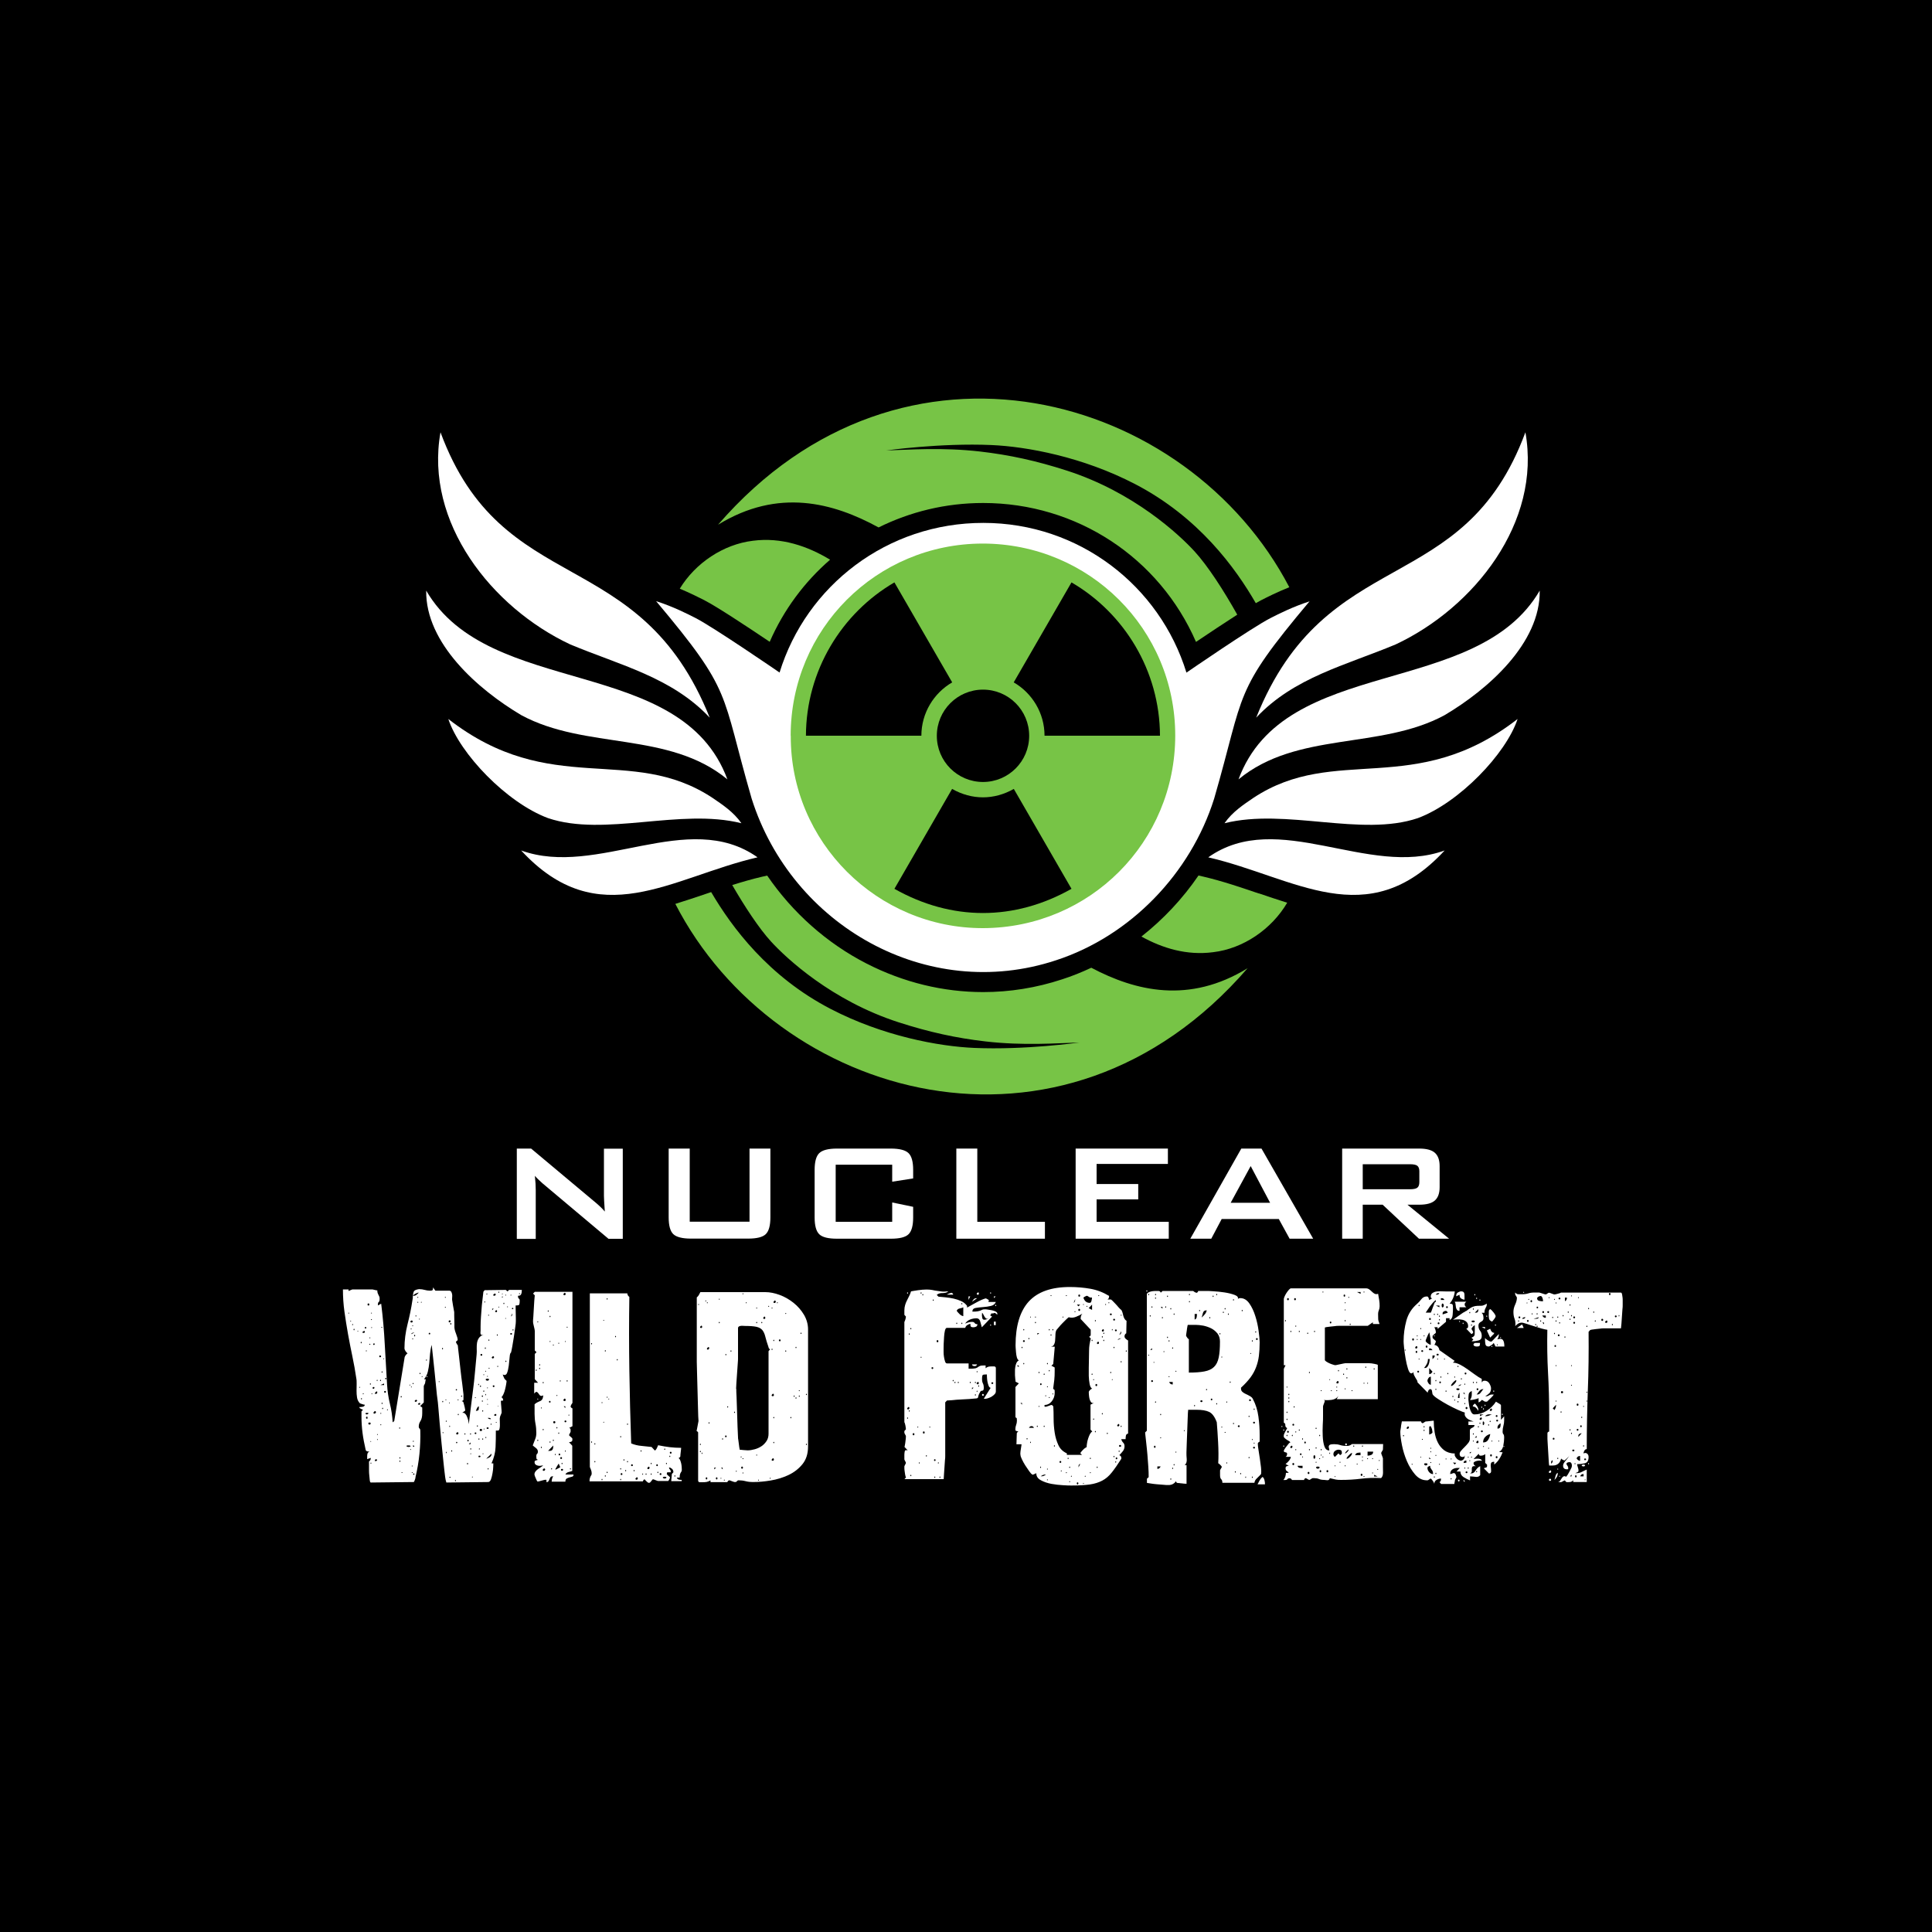 <svg xmlns="http://www.w3.org/2000/svg" xmlns:xlink="http://www.w3.org/1999/xlink" id="a" data-name="Layer 1" viewBox="0 0 200 200"><defs><style>      .e, .f {        fill: #fff;      }      .f, .g, .h {        fill-rule: evenodd;      }      .i {        fill: none;      }      .g, .j {        fill: #77c446;      }      .k {        clip-path: url(#d);      }      .l {        clip-path: url(#c);      }    </style><clipPath id="c"><rect class="i" x="27.72" y="32.37" width="144.56" height="130.57"></rect></clipPath><clipPath id="d"><rect class="i" x="27.72" y="32.37" width="144.56" height="130.57"></rect></clipPath></defs><rect y="0" width="200" height="200"></rect><g id="b" data-name="Nuclear Wild Forest_Logo_Dark BG_RGB"><g class="l"><g class="k"><path class="e" d="M53.5,128.23v-9.33h1.48l6.57,5.5c.22.18.42.36.59.52s.33.33.47.5c-.04-.52-.06-.89-.07-1.11-.01-.22-.02-.39-.02-.5v-4.9h1.95v9.33h-1.48l-6.85-5.76c-.16-.15-.31-.28-.43-.4-.12-.12-.24-.24-.34-.36.03.29.05.56.07.82.01.26.02.48.02.67v5.04h-1.95Z"></path><path class="e" d="M71.4,118.9v7.57h6.19v-7.57h2.16v7.12c0,.85-.16,1.43-.48,1.74-.32.31-.93.46-1.84.46h-5.9c-.9,0-1.51-.16-1.83-.46-.32-.31-.48-.89-.48-1.74v-7.12h2.17Z"></path><path class="e" d="M92.36,120.57h-5.85v5.91h5.85v-2l2.17.45v1.1c0,.85-.16,1.43-.48,1.74-.32.31-.93.46-1.83.46h-5.57c-.91,0-1.52-.15-1.84-.46-.32-.31-.48-.89-.48-1.74v-4.92c0-.85.16-1.43.48-1.74.32-.31.93-.47,1.84-.47h5.57c.9,0,1.51.16,1.83.47.32.31.48.89.48,1.74v.88l-2.17.34v-1.77Z"></path><polygon class="e" points="99 128.23 99 118.9 101.17 118.9 101.17 126.48 108.17 126.48 108.17 128.23 99 128.23"></polygon><polygon class="e" points="111.35 128.23 111.35 118.9 120.9 118.9 120.9 120.49 113.52 120.49 113.52 122.57 117.83 122.57 117.83 124.16 113.52 124.16 113.52 126.48 120.99 126.48 120.99 128.23 111.35 128.23"></polygon><path class="e" d="M123.22,128.23l5.28-9.33h2.09l5.35,9.33h-2.44l-1.12-2.04h-5.91l-1.08,2.04h-2.16ZM127.39,124.51h4.09l-2.01-3.8-2.07,3.8Z"></path><path class="e" d="M138.94,128.23v-9.33h7.98c.74,0,1.28.14,1.61.43.33.29.5.75.5,1.38v2.19c0,.63-.17,1.09-.5,1.38-.33.29-.87.43-1.61.43h-1.22l4.31,3.52h-3.12l-3.76-3.52h-2.06v3.52h-2.14ZM145.95,120.52h-4.88v2.59h4.88c.38,0,.63-.05.77-.16.14-.11.21-.3.21-.58v-1.12c0-.27-.07-.46-.21-.57-.14-.11-.4-.16-.77-.16"></path><path class="e" d="M43.41,133.8c-.11,0-.23.04-.38.11-.15.07-.24.16-.28.26,0-.19.03-.35.09-.48.06-.12.24-.2.54-.24.21,0,.4.03.58.08.18.05.36.08.55.08.12,0,.21-.01.25-.04.04-.03.07-.13.07-.3l.24.34h1.42c.11,0,.18.04.22.11.04.07.07.15.09.25.02.1.02.19.01.29,0,.1-.01.17-.01.22,0,.04,0,.12.03.25.02.13.04.28.07.44.03.16.05.3.08.44.03.13.04.21.04.22v.3c0,.15,0,.31.01.48s.01.33.01.47v.3c0,.18.06.41.17.69.11.28.17.5.17.66l-.18.16c0,.05.02.12.07.2.04.08.08.14.12.17.02.19.05.53.11,1,.05.47.11.99.17,1.53.06.54.12,1.06.19,1.54.06.48.1.82.12,1.02v.53c0,.07-.06.12-.19.16.12.04.19.09.19.16.03.11.08.27.13.5.05.23.06.34.03.34l-.29.21c.14-.02.25.03.34.14.09.11.16.25.21.41.07.19.11.4.13.63.09-.74.17-1.39.24-1.97.07-.57.14-1.13.21-1.66.07-.54.13-1.09.18-1.65.05-.56.11-1.2.18-1.93.02-.19.02-.4.01-.61,0-.21,0-.41.03-.59.03-.18.09-.35.19-.5.1-.15.26-.27.49-.36-.11.04-.18.04-.22.03-.04-.02-.08-.05-.09-.11-.02-.05-.02-.11-.01-.18,0-.07.01-.12.01-.16v-.4c0-.28.01-.62.04-1.03.03-.4.06-.8.09-1.19.05-.46.11-.92.16-1.4l.13-.16,2.19-.03.18.16.16-.16h1.32c0,.18-.02.32-.07.44-.04.11-.15.17-.33.17,0,.16.03.25.09.29.06.04.09.1.09.18,0,.3-.03.46-.09.49-.06.03-.17.04-.33.04v.32c0,.16,0,.32.01.5s.01.34.01.5v.32c0,.14-.02.36-.07.67-.04.31-.09.63-.14.98-.05.34-.11.66-.16.96-.05.3-.1.51-.13.63-.07.02-.12.17-.14.45-.03.28-.06.58-.09.88-.04.31-.1.57-.18.78-.09.21-.24.26-.45.16,0,.02.03.09.08.21.05.12.09.2.11.24l.21.21c0,.05-.01.16-.04.33-.03.17-.06.34-.11.53-.04.18-.1.36-.17.51-.07.16-.14.26-.21.32.12.07.18.18.18.34l-.24.03s0,.11.01.22c0,.11.02.24.03.37,0,.13.02.25.03.37,0,.11.01.2.01.25,0,.04-.03.12-.09.25-.06.13-.09.22-.09.28-.02.05-.02.15-.01.3,0,.15.01.3.01.45s-.01.29-.04.41c-.03.12-.08.18-.17.18h-.21c0,.6,0,1.17-.03,1.71-.02.55-.16,1.11-.42,1.69h.19s0,.13-.01.33c0,.2-.03.42-.07.66-.04.24-.09.45-.16.65-.07.19-.17.29-.29.29l-4.33.05s-.08-.2-.13-.59c-.05-.4-.11-.89-.17-1.49-.06-.6-.13-1.25-.2-1.97-.07-.71-.13-1.38-.19-2.02-.05-.63-.1-1.19-.14-1.66-.04-.47-.07-.76-.09-.87-.04-.23-.08-.61-.13-1.15-.05-.54-.11-1.1-.17-1.7-.06-.6-.12-1.16-.18-1.69-.06-.53-.1-.9-.12-1.11-.09.3-.14.61-.17.92-.03.32-.05.63-.08.94-.03.31-.08.61-.15.91-.07.3-.2.56-.4.79h.18s0,.1-.03.18c-.02.09-.03.15-.03.19s-.02.09-.07.17c-.04.08-.07.14-.07.17v1.69l-.37.37.21.16v.58c0,.35-.06.62-.18.81-.12.18-.18.37-.18.57,0,.11.03.18.08.21.05.03.08.11.08.24.02.77-.01,1.57-.09,2.39-.08.82-.22,1.62-.41,2.41,0,.05,0,.11-.03.16-.02.05-.04.11-.05.16-.04.07-.06.13-.08.18l-4.46.05c-.05,0-.09-.07-.11-.22-.02-.15-.04-.32-.05-.5-.02-.18-.03-.36-.03-.51v-.95c.12-.09.18-.19.18-.32v-.05l-.37.13v-.24c0-.12,0-.23.03-.32.02-.09.09-.17.21-.24-.09.02-.17.01-.25-.01-.08-.03-.13-.08-.15-.17-.14-.62-.25-1.19-.32-1.73-.07-.54-.11-1.1-.11-1.68v-.55l.16-.18s-.07-.02-.14-.05c-.08-.04-.14-.07-.2-.11l-.05-.11c.09,0,.2,0,.34-.03.14-.02.22-.09.24-.21-.05,0-.15-.02-.29-.07-.14-.04-.23-.08-.26-.12-.14-.16-.23-.35-.26-.57-.04-.22-.05-.45-.05-.69s0-.47.01-.7c0-.23,0-.43-.04-.61-.11-.74-.24-1.49-.4-2.24-.16-.76-.31-1.52-.45-2.3-.14-.77-.26-1.55-.37-2.32-.11-.77-.16-1.55-.16-2.32h.58v.16l.4-.16h2.08l.21.05c.14.04.24.05.29.05,0,.12.01.22.04.29.03.07.05.13.08.18.03.05.05.11.08.16.03.05.04.13.04.24,0,.18-.03.29-.09.33-.06.04-.09.13-.09.25v.11l.34-.18c.18,1.44.3,2.84.37,4.2.07,1.35.15,2.74.24,4.17.04.67.13,1.32.29,1.97.16.64.25,1.29.29,1.94l.16-.13,1.06-6.49c0-.18.11-.35.32-.53-.07-.04-.14-.11-.21-.22-.07-.11-.11-.21-.11-.28,0-.84.11-1.68.32-2.51.21-.83.38-1.64.5-2.45.02-.09.03-.17.04-.24,0-.07.01-.15.01-.24.16,0,.29-.04.38-.12.1-.08.19-.17.28-.28M36.1,135.89s-.05.01-.05.04.02.04.05.04.05-.01.05-.04-.02-.04-.05-.04M36.31,136.71s-.05.02-.05.05.02.05.05.05c.02,0,.03-.02.03-.05s0-.05-.03-.05M36.49,137.05s-.03.02-.03.07,0,.07.03.07c.03,0,.05-.02.05-.07s-.02-.07-.05-.07M36.65,137.55s-.05.03-.05.08.02.08.05.08.05-.03.05-.08-.02-.08-.05-.08M37.05,137.76s-.05.01-.05.04.02.04.05.04c.02,0,.03-.01.03-.04s0-.04-.03-.04M37.23,143.57s-.05.01-.05.04.02.04.05.04.05-.01.05-.04-.02-.04-.05-.04M37.39,138.9s-.05.03-.05.08.02.08.05.08.05-.03.05-.08-.02-.08-.05-.08M37.42,144.73s-.05.02-.05.07.02.07.05.07.05-.02.05-.07-.02-.07-.05-.07M37.76,137.79s-.09-.02-.17.04c-.08.06-.09.11-.04.14.18.04.25-.03.21-.18M37.58,144.25s-.03.01-.03.04,0,.04.03.04c.05,0,.08-.01.08-.04s-.03-.04-.08-.04M37.92,137.45c0-.05-.03-.08-.08-.08s-.08.03-.08.08.03.08.08.08.08-.03.08-.08M38.13,146.34c.05-.05,0-.08-.13-.08s-.19.03-.16.08c.02.05.06.08.13.08s.12-.03.16-.08M37.92,139.79s-.05.02-.05.05.02.05.05.05.05-.02.05-.05-.02-.05-.05-.05M38,146.65c-.07,0-.11.04-.11.11s.04.11.11.11c.04,0,.05-.04.05-.11s-.02-.11-.05-.11M38.23,135.04c0-.07-.03-.11-.09-.11s-.09.04-.09.11.03.11.09.11.09-.04.09-.11M38.37,147.34c0-.05-.04-.08-.12-.08s-.12.03-.12.08c0,.09.04.13.12.13s.12-.04.12-.13M38.26,138.45s-.03.01-.03.04,0,.04.03.04c.05,0,.08-.01.08-.04s-.03-.04-.08-.04M38.26,139.11s-.03.02-.03.05,0,.05.03.05c.05,0,.08-.02.08-.05s-.03-.05-.08-.05M38.34,143.2s-.05.02-.05.07.02.07.05.07.05-.02.05-.07-.02-.07-.05-.07M38.37,149.18s-.03.01-.03.04,0,.04.03.04c.04,0,.05-.01.05-.04s-.02-.04-.05-.04M38.39,151.4s-.03.02-.03.07,0,.07.03.07c.04,0,.05-.02.05-.07s-.02-.07-.05-.07M38.45,135.89s-.05.01-.05.04.02.04.05.04.05-.01.05-.04-.02-.04-.05-.04M38.45,136.55s-.05.02-.05.05.02.05.05.05.05-.02.05-.05-.02-.05-.05-.05M38.47,137.39s-.05.01-.05.04.02.04.05.04.05-.01.05-.04-.02-.04-.05-.04M38.5,144.25s-.05.01-.05.04.02.04.05.04.05-.01.05-.04-.02-.04-.05-.04M38.68,143.59c-.07,0-.11.03-.11.09s.04.09.11.09c.05-.02.08-.06.08-.12s-.03-.08-.08-.07M38.79,139.11s-.03-.05-.08-.04c-.05,0-.08.04-.08.09s.03.07.08.07c.05,0,.08-.05.08-.12M38.89,146.12c-.04-.07-.09-.06-.17.03s-.08.15-.01.18c.05.02.11,0,.16-.04.05-.04.06-.1.03-.17M39.05,144.07c-.04-.05-.09-.04-.17.05-.08.09-.1.14-.07.16.19.04.27-.04.24-.21M38.92,151.06c-.07.02-.11.06-.11.13s.03.09.11.05c.07,0,.11-.03.11-.09s-.04-.09-.11-.09M39.05,142.83s-.05.02-.05.07.02.07.05.07c.02,0,.03-.02.03-.07s0-.07-.03-.07M39.08,148.45s-.05.02-.05.05.02.05.05.05c.02,0,.03-.02.03-.05s0-.05-.03-.05M39.08,148.97s-.05.02-.05.05.02.05.05.05c.02,0,.03-.02.03-.05s0-.05-.03-.05M39.34,140.32c-.05,0-.08.03-.08.09s.03.09.08.09c.07,0,.11-.03.11-.09s-.04-.09-.11-.09M39.39,142.83s-.05.02-.05.07.02.07.05.07.05-.02.05-.07-.02-.07-.05-.07M39.42,146.26s-.05.02-.05.05.02.05.05.05.05-.02.05-.05-.02-.05-.05-.05M39.42,147.44s-.05.02-.05.05.02.05.05.05.05-.02.05-.05-.02-.05-.05-.05M39.39,143.38h.37v-.16l-.37.16ZM39.5,137.37s-.03.01-.03.04,0,.04.03.04c.05,0,.08-.01.08-.04s-.03-.04-.08-.04M39.55,141.96s-.05.02-.05.07.02.07.05.07.05-.02.05-.07-.02-.07-.05-.07M39.55,145.2s-.05.02-.05.07.02.07.05.07.05-.02.05-.07-.02-.07-.05-.07M39.61,145.73s-.05.02-.05.07.02.07.05.07.05-.02.05-.07-.02-.07-.05-.07M39.74,140.61s-.05.02-.05.05.02.05.05.05c.02,0,.03-.02.03-.05s0-.05-.03-.05M39.95,144.07c0-.05-.03-.08-.09-.08s-.09.03-.09.08c0,.07.03.11.09.11s.09-.04.09-.11M39.95,142.64c-.05,0-.08.02-.08.07s.03.07.08.07c.04,0,.05-.02.05-.07s-.02-.07-.05-.07M40.11,145.89s-.05.02-.05.05.02.05.05.05.05-.02.05-.05-.02-.05-.05-.05M41.37,147.76s-.05.02-.05.07.02.07.05.07.05-.02.05-.07-.02-.07-.05-.07M41.4,150.85s-.05.02-.05.07.02.07.05.07.05-.02.05-.07-.02-.07-.05-.07M41.4,151.19s-.05.02-.05.07.02.07.05.07.05-.02.05-.07-.02-.07-.05-.07M41.51,144.52s-.03.02-.03.07,0,.07.03.07c.05,0,.08-.02.08-.07s-.03-.07-.08-.07M41.61,152.4s-.05.01-.05.04.02.04.05.04.05-.01.05-.04-.02-.04-.05-.04M42.51,149.71c0-.05-.08-.08-.24-.08s-.22.03-.19.08c.05.05.13.08.22.08s.16-.03.2-.08M42.43,143.33s-.05.02-.05.05.02.05.05.05c.02,0,.03-.02.03-.05s0-.05-.03-.05M42.51,150s-.05.02-.05.05.02.05.05.05c.02,0,.03-.02.03-.05s0-.05-.03-.05M42.69,136.73c-.04-.05-.09-.05-.16.01-.07.06-.07.11,0,.14.07.04.12.03.16-.01.04-.04.04-.09,0-.14M42.56,137.52s-.05.02-.05.05.02.05.05.05.05-.02.05-.05-.02-.05-.05-.05M42.59,143.54s-.05.01-.05.04.02.04.05.04.05-.01.05-.04-.02-.04-.05-.04M42.88,137.95c-.18,0-.28.05-.32.16l.34-.16h-.03ZM42.67,151.72s-.05.01-.05.04.02.04.05.04.05-.01.05-.04-.02-.04-.05-.04M42.67,152.4s-.05.01-.05.04.02.04.05.04.05-.01.05-.04-.02-.04-.05-.04M42.72,137.21s-.05.01-.05.04.02.04.05.04.05-.01.05-.04-.02-.04-.05-.04M42.72,138.55s-.05.02-.05.05.02.05.05.05.05-.02.05-.05-.02-.05-.05-.05M42.75,143.17s-.05.02-.05.05.02.05.05.05c.05,0,.08-.02.08-.05s-.03-.05-.08-.05M42.77,149.16s-.05.01-.05.04.02.04.05.04c.05,0,.08-.01.08-.04s-.03-.04-.08-.04M42.77,149.63s-.04.02-.03.07c.02.04.05.07.11.07.04,0,.04-.02.03-.07-.02-.04-.05-.07-.11-.07M42.85,152.53c-.05,0-.08.02-.08.07s.03.07.08.07c.04,0,.05-.02.05-.07s-.02-.07-.05-.07M42.9,138.18s-.03.03-.03.08,0,.08.03.08c.05,0,.08-.03.08-.08s-.03-.08-.08-.08M43.17,144.96c-.05-.07-.11-.07-.18-.01-.07.06-.08.11-.03.14.05.04.11.03.16-.01.05-.04.07-.08.05-.12M43.06,136.15s-.05.02-.05.07.02.07.05.07c.02,0,.03-.02.03-.07s0-.07-.03-.07M43.25,134.25s-.05.02-.05.05.02.05.05.05.05-.02.05-.05-.02-.05-.05-.05M43.25,134.76s-.05.02-.05.05.02.05.05.05.05-.02.05-.05-.02-.05-.05-.05M43.48,145.23s-.09-.02-.16.05c-.07.07-.08.11-.03.11.09.04.15.04.18,0,.04-.04.04-.09,0-.16M43.41,136.5s-.03.02-.03.05,0,.05.03.05c.04,0,.05-.02.05-.05s-.02-.05-.05-.05M43.48,142.11s-.05.02-.05.07.02.07.05.07.05-.02.05-.07-.02-.07-.05-.07M43.62,134.76s-.05.02-.05.05.02.05.05.05c.02,0,.03-.02.03-.05s0-.05-.03-.05M43.7,142.46s-.05.02-.05.05.02.05.05.05c.02,0,.03-.02.03-.05s0-.05-.03-.05M44.14,140.72s-.03.02-.03.07,0,.07.03.07c.04,0,.05-.02.05-.07s-.02-.07-.05-.07M44.2,142.46s.05.02.05.05-.02.05-.05.05-.05-.02-.05-.05.02-.05.05-.05M44.54,138.08c0-.07-.03-.11-.08-.11s-.08.04-.08.11c0,.04.03.05.08.05s.08-.02.08-.05M45.46,142.99s-.05.01-.05.04.02.04.05.04.05-.01.05-.04-.02-.04-.05-.04M45.81,139.53s-.05.03-.05.08.02.08.05.08.05-.03.05-.08-.02-.08-.05-.08M45.83,145.02s-.05.02-.05.07.02.07.05.07.05-.02.05-.07-.02-.07-.05-.07M45.86,148.26s-.05.02-.05.05.02.05.05.05.05-.02.05-.05-.02-.05-.05-.05M46.1,134.25s-.05.02-.05.05.02.05.05.05.05-.02.05-.05-.02-.05-.05-.05M46.1,135.28s-.05.02-.05.05.02.05.05.05.05-.02.05-.05-.02-.05-.05-.05M46.15,144.86s-.03.02-.03.05,0,.05.03.05c.04,0,.05-.02.05-.05s-.02-.05-.05-.05M46.18,147.05s-.03.02-.03.07,0,.07.03.07c.04,0,.05-.02.05-.07s-.02-.07-.05-.07M46.2,150.29s-.03.02-.03.07,0,.07.03.07c.04,0,.05-.02.05-.07s-.02-.07-.05-.07M46.62,136.71c-.04-.05-.08-.05-.14.01-.06.06-.06.11.01.15.04.04.08.03.12-.01.04-.04.05-.09.01-.14M46.52,145.18s-.03.02-.03.05,0,.05.03.05c.04,0,.05-.02.05-.05s-.02-.05-.05-.05M46.54,147.58s-.03.02-.03.07,0,.07.03.07c.04,0,.05-.02.05-.07s-.02-.07-.05-.07M46.57,152.88s-.05.02-.05.05.02.05.05.05c.05,0,.08-.02.08-.05s-.03-.05-.08-.05M46.68,136.97c-.05,0-.08.02-.08.07s.03.07.08.07c.04,0,.05-.02.05-.07s-.02-.07-.05-.07M46.76,150.13s-.05.02-.05.07.02.07.05.07.05-.02.05-.07-.02-.07-.05-.07M47.15,153.19s-.05.03-.05.08.02.08.05.08c.02,0,.03-.03.03-.08s0-.08-.03-.08M47.23,143.8s-.05.02-.05.07.02.07.05.07c.05,0,.08-.02.08-.07s-.03-.07-.08-.07M47.26,149.26s-.05.02-.05.07.02.07.05.07c.05,0,.08-.02.08-.07s-.03-.07-.08-.07M47.44,148.31c-.04-.07-.09-.07-.16,0-.07.07-.08.12-.03.16.07.04.13.03.17-.01.04-.04.05-.09.01-.15M47.42,144.86s-.05.02-.05.05.02.05.05.05.05-.02.05-.05-.02-.05-.05-.05M47.44,146.36s-.05.02-.05.07.02.07.05.07.05-.02.05-.07-.02-.07-.05-.07M47.78,144.46s-.05.02-.05.07.02.07.05.07.05-.02.05-.07-.02-.07-.05-.07M48.13,148.37s-.05.02-.05.07.02.07.05.07.05-.02.05-.07-.02-.07-.05-.07M48.42,151.45c-.05,0-.08.02-.08.07s.03.07.08.07c.02,0,.03-.02.03-.07s0-.07-.03-.07M48.52,149.13c0-.05-.02-.08-.07-.08s-.07.03-.07.08.02.08.07.08.07-.03.07-.08M48.52,149.5h.19v-.18l-.19.18ZM48.71,148.37s-.05.02-.05.07.02.07.05.07.05-.02.05-.07-.02-.07-.05-.07M48.73,149.92s-.05.02-.05.07.02.07.05.07.05-.02.05-.07-.02-.07-.05-.07M48.73,150.45s-.05.01-.05.04.02.04.05.04.05-.01.05-.04-.02-.04-.05-.04M48.89,152.85s-.03.02-.03.05,0,.05.03.05c.04,0,.05-.02.05-.05s-.02-.05-.05-.05M49.26,148.29c-.09,0-.13.03-.13.08s.04.08.13.08c.03,0,.05-.03.05-.08s-.02-.08-.05-.08M49.21,144.65s-.05.01-.05.04.02.04.05.04.05-.01.05-.04-.02-.04-.05-.04M49.58,145.57c-.09.04-.15.1-.2.2-.04.1-.08.19-.12.28.14,0,.23-.03.26-.08.04-.05.05-.13.05-.24v-.16ZM49.42,147.55s-.05.02-.05.07.02.07.05.07.05-.02.05-.07-.02-.07-.05-.07M49.53,143.25s-.03.02-.03.07,0,.07.03.07c.04,0,.05-.02.05-.07s-.02-.07-.05-.07M49.58,148.9s-.05.02-.05.07.02.07.05.07.05-.02.05-.07-.02-.07-.05-.07M49.61,150.69c-.05,0-.08.03-.08.08s.03.08.08.08c.09,0,.13-.03.13-.08s-.04-.08-.13-.08M49.61,149.92s-.03.02-.03.07,0,.07.03.07c.03,0,.05-.02.05-.07s-.02-.07-.05-.07M49.79,147.92c-.09,0-.13.03-.13.11s.04.11.13.11c.07,0,.11-.03.11-.11s-.04-.11-.11-.11M49.76,143.43c-.05,0-.08.02-.08.07s.03.07.08.07c.02,0,.03-.02.03-.07s0-.07-.03-.07M49.92,140.24c0-.05-.03-.08-.09-.08s-.09.03-.09.08c0,.07.03.11.09.11s.09-.04.09-.11M49.95,144.46c-.05,0-.08.02-.08.07s.03.07.08.07c.03,0,.05-.02.05-.07s-.02-.07-.05-.07M49.95,144.99c-.05,0-.08.02-.08.05s.03.05.08.05c.03,0,.05-.02.05-.05s-.02-.05-.05-.05M49.97,145.99s-.05.02-.05.07.02.07.05.07.05-.02.05-.07-.02-.07-.05-.07M49.97,148.9s-.05.02-.05.07.02.07.05.07.05-.02.05-.07-.02-.07-.05-.07M50,150.45s-.05.01-.05.04.02.04.05.04.05-.01.05-.04-.02-.04-.05-.04M50.08,142.27s-.05.01-.05.04.02.04.05.04.05-.01.05-.04-.02-.04-.05-.04M50.08,143.94s-.05.02-.05.07.02.07.05.07.05-.02.05-.07-.02-.07-.05-.07M50.11,147.89s-.05.01-.05.04.02.04.05.04.05-.01.05-.04-.02-.04-.05-.04M50.16,134.73s-.03.02-.03.05,0,.05.03.05c.05,0,.08-.02.08-.05s-.03-.05-.08-.05M50.24,139.48s-.05.03-.05.08.02.08.05.08.05-.03.05-.08-.02-.08-.05-.08M50.26,141.9s-.03.02-.03.05,0,.05.03.05c.04,0,.05-.02.05-.05s-.02-.05-.05-.05M50.26,144.3s-.03.02-.03.07,0,.07.03.07c.04,0,.05-.02.05-.07s-.02-.07-.05-.07M50.63,142.8s0-.04-.04-.05c-.04-.02-.09-.03-.14-.03s-.1,0-.13.03c-.04.02-.05.04-.05.05.04.09.1.13.18.13s.15-.04.18-.13M50.29,148.74s-.03.02-.03.07,0,.07.03.07c.03,0,.05-.02.05-.07s-.02-.07-.05-.07M50.32,151.01c.11-.02.22-.07.36-.15.13-.08.2-.19.2-.33v-.05l-.55.53ZM50.42,133.91c-.05,0-.08.01-.08.04s.03.04.08.04c.02,0,.03-.01.03-.04s0-.04-.03-.04M50.5,147.76c-.09,0-.13.03-.13.08s.04.08.13.08c.05,0,.08-.03.08-.08s-.03-.08-.08-.08M50.47,142.43s-.05.02-.05.05.02.05.05.05c.02,0,.03-.02.03-.05s0-.05-.03-.05M50.47,143.62s-.05.02-.05.05.02.05.05.05c.02,0,.03-.02.03-.05s0-.05-.03-.05M50.47,144.83s-.05.01-.05.04.02.04.05.04c.02,0,.03-.01.03-.04s0-.04-.03-.04M50.47,145.33s-.05.01-.04.04c0,.03.03.04.07.04.02,0,.02-.01.01-.04,0-.03-.02-.04-.04-.04M50.53,151.98s-.05.02-.05.07.02.07.05.07.05-.02.05-.07-.02-.07-.05-.07M50.5,146.78c.04.09.13.13.29.13h.03c-.02-.09-.09-.13-.21-.13h-.11ZM50.58,136.1s-.05.02-.05.05.02.05.05.05.05-.02.05-.05-.02-.05-.05-.05M50.61,138.66s-.05.02-.05.07.02.07.05.07.05-.02.05-.07-.02-.07-.05-.07M50.63,141.59s-.05.02-.05.05.02.05.05.05.05-.02.05-.05-.02-.05-.05-.05M50.82,147.36s-.03.02-.03.07,0,.07.03.07c.04,0,.05-.02.05-.07s-.02-.07-.05-.07M51.13,140.45c-.04-.07-.09-.07-.17,0-.08.07-.07.12.01.16.03.04.08.03.13-.03.05-.05.06-.1.03-.13M50.95,135.63l.16-.16h-.16v.16ZM51.19,143.46s-.03-.05-.09-.05-.09.02-.09.05c0,.09.03.13.09.13s.09-.04.09-.13M51.29,133.94c-.04-.05-.09-.04-.17.03-.08.07-.08.12-.01.16.05.02.11,0,.16-.03.05-.04.06-.09.03-.16M51.37,146.41c-.04-.05-.09-.05-.17.01-.08.06-.08.1.01.12.05.04.1.04.14,0s.05-.08.01-.13M51.42,135.63s-.06-.02-.12.05c-.06.07-.07.11-.01.13.05.04.1.04.14,0,.04-.04.04-.1-.01-.18M51.37,147.21s-.05.01-.05.04.02.04.05.04.05-.01.05-.04-.02-.04-.05-.04M51.48,138.13s-.05.02-.05.07.02.07.05.07.05-.02.05-.07-.02-.07-.05-.07M51.53,141.38s-.05.02-.05.07.02.07.05.07c.02,0,.03-.02.03-.07s0-.07-.03-.07M51.53,145.52v.08s.05-.01.05-.04-.02-.04-.05-.04M51.64,133.7s-.05.02-.05.07.02.07.05.07c.02,0,.03-.02.03-.07s0-.07-.03-.07M51.64,135.26s-.05.02-.05.05.02.05.05.05c.02,0,.03-.02.03-.05s0-.05-.03-.05M52.01,133.91s-.05.01-.05.04.02.04.05.04c.02-.02.03-.04.03-.07s0-.03-.03-.01M52.01,134.2s-.05.02-.05.07.02.07.05.07c.02-.02.03-.05.03-.09s0-.06-.03-.04M52.16,134.86s-.05.02-.05.07.02.07.05.07.05-.02.05-.07-.02-.07-.05-.07M52.35,134.02s-.05.02-.05.05.02.05.05.05c.02,0,.03-.02.03-.05s0-.05-.03-.05M52.35,136.44s-.05.01-.05.04.02.04.05.04c.02,0,.03-.01.03-.04s0-.04-.03-.04M52.37,140.85s-.05.02-.05.07.02.07.05.07.05-.02.05-.07-.02-.07-.05-.07M52.53,135.23s-.03.02-.03.05,0,.05.03.05c.04,0,.05-.02.05-.05s-.02-.05-.05-.05M52.9,138c-.05,0-.08.03-.08.08s.03.08.08.08c.07,0,.11-.03.11-.08s-.04-.08-.11-.08M52.88,134.02s-.03.02-.03.05,0,.05.03.05c.04,0,.05-.02.05-.05s-.02-.05-.05-.05M52.88,136.28c.07-.04.11-.07.13-.11.02-.04.03-.1.03-.18v-.03l-.16.32ZM53.03,135.39s-.03.02-.03.07,0,.07.03.07c.07,0,.11-.02.11-.07s-.04-.07-.11-.07M53.11,137.6s-.05.02-.05.07.02.07.05.07.05-.02.05-.07-.02-.07-.05-.07M53.8,133.88c-.05,0-.08.01-.08.04s.03.04.08.04c.04,0,.05-.01.05-.04s-.02-.04-.05-.04"></path><path class="e" d="M55.33,152.61c0-.11.04-.2.11-.29s.15-.17.25-.24c.1-.07.2-.14.3-.2.11-.06.18-.13.24-.2-.05.02-.13.04-.22.05-.1.02-.19.02-.29,0-.1-.02-.19-.05-.26-.11-.08-.05-.12-.14-.12-.26,0-.09.03-.14.09-.16.06-.02.14-.04.25-.08-.09-.04-.14-.08-.15-.14,0-.06-.01-.14-.01-.22,0-.14.03-.23.08-.26.05-.04.08-.11.08-.24,0-.14-.07-.26-.21-.37-.14-.11-.25-.19-.32-.26.09-.25.17-.46.25-.65.08-.18.12-.4.12-.65,0-.33-.03-.66-.09-.96-.06-.31-.09-.65-.09-1.02v-.98c.12-.11.23-.18.33-.22.1-.04.18-.08.26-.12.08-.03.14-.09.2-.17.05-.08.09-.22.11-.41-.12.05-.21.07-.26.05-.05-.02-.1-.05-.14-.11-.04-.05-.08-.11-.12-.17-.04-.06-.1-.11-.18-.14-.04,0-.08.02-.13.07-.05.04-.09.08-.11.12v-1.13h.4l-.34-.37v-2.61l.18-.18-.18-.18v-2.03c0-.07-.03-.22-.09-.46-.06-.24-.09-.39-.09-.46,0-.11,0-.29.03-.55.02-.26.04-.54.05-.83.02-.29.03-.57.05-.83.02-.26.04-.45.05-.55l-.18-.18.18-.18h3.9v11.5s-.08.1-.12.18c-.04.09-.07.15-.07.19s.02.07.07.12c.04.04.08.07.12.07v1.85l-.34.18c.09.04.14.07.14.11,0,.04.01.09.01.16v.11s-.03.1-.08.18-.08.15-.08.18.06.1.17.18c.11.09.17.15.17.19v.13c0,.09-.04.15-.11.18-.07.04-.15.05-.24.05l.34.37v2.61c-.09.04-.21.07-.37.11-.16.04-.27.12-.34.26h.84c0,.12-.04.2-.13.22-.09.03-.18.05-.29.08-.11.03-.2.07-.29.12-.09.05-.13.16-.13.32h-1.42c0-.09.01-.19.04-.3.03-.11.07-.2.14-.25h-.08c-.11,0-.18.03-.22.09-.04.06-.08.13-.11.21-.03.08-.06.15-.11.21-.04.06-.11.09-.2.09v-.24h-.16s-.16.03-.37.09-.33.09-.37.09-.07-.04-.11-.12c-.04-.08-.07-.16-.11-.25-.05-.11-.1-.23-.13-.37M55.51,141.77s-.05.02-.05.07.02.07.05.07.05-.02.05-.07-.02-.07-.05-.07M55.67,136.79s-.05.02-.05.05.02.05.05.05.05-.02.05-.05-.02-.05-.05-.05M55.67,144.78s.05.02.05.05-.02.05-.05.05-.05-.02-.05-.05.02-.05.05-.05M55.67,149.03s-.05.02-.05.07.02.07.05.07.05-.02.05-.07-.02-.07-.05-.07M55.86,141.22s-.05.02-.05.07.02.07.05.07.05-.02.05-.07-.02-.07-.05-.07M55.86,141.59s-.05.02-.05.07.02.07.05.07.05-.02.05-.07-.02-.07-.05-.07M56.04,145.7s-.05.02-.05.05.02.05.05.05.05-.02.05-.05-.02-.05-.05-.05M56.04,149.76s-.05.02-.05.07.02.07.05.07.05-.02.05-.07-.02-.07-.05-.07M56.23,143.06s-.05.02-.05.07.02.07.05.07.05-.02.05-.07-.02-.07-.05-.07M56.23,147.92s-.05.02-.05.07.02.07.05.07.05-.02.05-.07-.02-.07-.05-.07M56.41,152.06c-.04-.07-.09-.07-.17.01-.08.08-.08.14-.01.17.05.04.11.03.16-.03.05-.05.06-.11.03-.16M56.75,135.65s-.05.02-.05.07.02.07.05.07.05-.02.05-.07-.02-.07-.05-.07M56.75,150.19h.18c.23,0,.34-.16.34-.47v-.08l-.53.55ZM56.94,145.02c-.07,0-.11.03-.11.09s.04.09.11.09c.04,0,.05-.03.05-.09s-.02-.09-.05-.09M56.94,136.21s-.05.02-.05.07.02.07.05.07.05-.02.05-.07-.02-.07-.05-.07M56.94,138.82s-.05.02-.05.05.02.05.05.05.05-.02.05-.05-.02-.05-.05-.05M56.94,149.21s-.05.02-.05.07.02.07.05.07.05-.02.05-.07-.02-.07-.05-.07M57.1,151.98s-.05.02-.05.07.02.07.05.07.05-.02.05-.07-.02-.07-.05-.07M57.28,139.19s-.05.02-.05.05.02.05.05.05.05-.02.05-.05-.02-.05-.05-.05M57.28,149.03s-.05.02-.05.07.02.07.05.07.05-.02.05-.07-.02-.07-.05-.07M57.49,147.23c0-.07-.04-.11-.11-.11s-.11.04-.11.11.04.11.11.11.11-.04.11-.11M57.49,150.5s-.05.02-.05.07.02.07.05.07c.02,0,.03-.02.03-.07s0-.07-.03-.07M57.84,151.51s-.1.13-.18.28c-.09.15-.14.24-.16.28v.08l.5-.26-.16-.37ZM57.65,144.41s-.05.02-.05.05.02.05.05.05.05-.02.05-.05-.02-.05-.05-.05M57.65,147.73s-.05.02-.05.07.02.07.05.07.05-.02.05-.07-.02-.07-.05-.07M57.84,139s-.05.02-.05.05.02.05.05.05.05-.02.05-.05-.02-.05-.05-.05M57.84,148.29s-.05.02-.05.07.02.07.05.07.05-.02.05-.07-.02-.07-.05-.07M57.99,150.58c0-.07-.03-.11-.08-.11s-.08.04-.08.11c0,.05.03.08.08.08s.08-.03.08-.08M57.99,142.88s-.03.02-.03.07,0,.07.03.07c.04,0,.05-.02.05-.07s-.02-.07-.05-.07M58.18,150.95c0-.07-.03-.11-.09-.11s-.09.03-.09.11c0,.05.03.08.09.08s.09-.03.09-.08M58.18,152.06c-.07,0-.11.03-.11.09s.04.09.11.09.11-.03.11-.09-.04-.09-.11-.09M58.18,151.43s-.05.02-.05.07.02.07.05.07.05-.02.05-.07-.02-.07-.05-.07M58.52,133.88c-.02-.07-.07-.07-.14.01-.08.08-.08.14-.01.17.07.04.12.03.16-.03s.04-.11,0-.16M58.52,144.83c-.02-.07-.07-.07-.14.01-.08.08-.08.14-.01.17.07.04.12.03.16-.01.04-.04.04-.1,0-.17M58.52,145.76v-.18h-.16l.16.18ZM58.52,147.05c-.05,0-.08.03-.08.09s.03.09.08.09c.07,0,.11-.03.11-.09s-.04-.09-.11-.09M58.52,138.82s-.03.02-.03.05,0,.05.03.05c.04,0,.05-.02.05-.05s-.02-.05-.05-.05M58.52,150.14s-.03.02-.03.07,0,.07.03.07c.04,0,.05-.02.05-.07s-.02-.07-.05-.07M58.71,137.34s-.05.02-.05.05.02.05.05.05.05-.02.05-.05-.02-.05-.05-.05M58.71,142.88s-.05.02-.05.07.02.07.05.07.05-.02.05-.07-.02-.07-.05-.07M58.89,146.44s-.05.02-.05.05.02.05.05.05.05-.02.05-.05-.02-.05-.05-.05M59.05,151.98s-.05.02-.05.07.02.07.05.07.05-.02.05-.07-.02-.07-.05-.07"></path><path class="e" d="M66.57,153.35h-5.54c0-.14,0-.25.03-.32.02-.07.04-.13.07-.19.03-.05.05-.1.08-.13.03-.04.04-.1.04-.19,0-.12-.02-.24-.07-.36-.04-.11-.08-.22-.12-.3v-17.97h3.88c0,.14.07.26.21.37-.04,2.51-.04,5.04,0,7.58.04,2.54.1,5.07.19,7.58.33.14.69.23,1.08.26.39.04.73.07,1.03.11l.34.37c.09-.05.16-.14.21-.25.05-.11.1-.22.13-.3.42.09.82.15,1.19.2.37.04.77.07,1.19.07,0,.05-.01.19-.04.42-.03.23-.04.38-.04.45,0,.04-.02.07-.07.12-.04.04-.08.07-.12.07.07.04.13.11.17.21.04.11.08.23.11.36.03.13.04.26.05.38,0,.12.01.21.01.26,0,.09-.01.15-.04.18-.03.04-.05.08-.08.13-.03.05-.05.11-.07.18-.02.07-.03.18-.03.32h-.29c.03.12.11.19.21.21.11.02.2.03.29.03v.13h-1.08c0-.07,0-.2.03-.38.02-.18.03-.3.03-.36l.16-.18c0-.16-.05-.28-.16-.37-.11-.09-.2-.13-.29-.13,0,.09.03.16.09.21.06.05.09.15.09.29h-.37l-.05.18s.06.1.17.18c.11.09.17.15.17.18s-.02.1-.07.18c-.04.09-.08.15-.12.18h-1.06s-.12-.03-.26-.09c-.14-.06-.23-.09-.26-.09-.02,0-.07.06-.16.18-.09.12-.15.18-.19.18-.07.04-.17,0-.29-.12-.12-.11-.2-.2-.24-.25l-.16.18ZM61.24,139.03s-.05.02-.05.07.02.07.05.07.05-.02.05-.07-.02-.07-.05-.07M61.24,149.21s-.05.02-.05.07.02.07.05.07.05-.02.05-.07-.02-.07-.05-.07M61.58,149.4s-.05.02-.05.07.02.07.05.07.05-.02.05-.07-.02-.07-.05-.07M61.58,151.24s-.05.02-.05.07.02.07.05.07.05-.02.05-.07-.02-.07-.05-.07M62.32,145.15s-.05.02-.05.05.02.05.05.05.05-.02.05-.05-.02-.05-.05-.05M62.32,153.09s-.05.02-.05.07.02.07.05.07.05-.02.05-.07-.02-.07-.05-.07M62.5,136.63s-.05.02-.05.05.02.05.05.05c.02,0,.03-.02.03-.05s0-.05-.03-.05M62.5,147.18s-.05.02-.05.05.02.05.05.05c.02,0,.03-.02.03-.05s0-.05-.03-.05M62.66,139.77s-.05.02-.05.07.02.07.05.07.05-.02.05-.07-.02-.07-.05-.07M62.66,152.72s-.05.02-.05.07.02.07.05.07.05-.02.05-.07-.02-.07-.05-.07M62.85,134.39s-.05.02-.05.07.02.07.05.07.05-.02.05-.07-.02-.07-.05-.07M62.85,144.59s-.05.02-.05.05.02.05.05.05.05-.02.05-.05-.02-.05-.05-.05M62.85,152.35s-.05.02-.05.07.02.07.05.07.05-.02.05-.07-.02-.07-.05-.07M63.03,144.78s-.05.02-.05.05.02.05.05.05c.02,0,.03-.02.03-.05s0-.05-.03-.05M63.72,138.29s-.05.02-.05.07.02.07.05.07.05-.02.05-.07-.02-.07-.05-.07M63.9,140.69s-.05.02-.05.07.02.07.05.07.05-.02.05-.07-.02-.07-.05-.07M64.25,148.66s-.05.02-.05.07.02.07.05.07.05-.02.05-.07-.02-.07-.05-.07M64.25,151.98s-.05.02-.05.07.02.07.05.07.05-.02.05-.07-.02-.07-.05-.07M64.25,153.09s-.05.02-.05.07.02.07.05.07.05-.02.05-.07-.02-.07-.05-.07M64.43,152.61c0-.07-.03-.11-.09-.11s-.09.04-.09.11c0,.05.03.08.09.08s.09-.03.09-.08M64.59,151.06s-.05.02-.05.07.02.07.05.07.05-.02.05-.07-.02-.07-.05-.07M64.77,152.17s-.05.02-.05.07.02.07.05.07.05-.02.05-.07-.02-.07-.05-.07M64.96,147.36s-.05.02-.05.07.02.07.05.07.05-.02.05-.07-.02-.07-.05-.07M64.96,151.24s-.05.02-.05.07.02.07.05.07.05-.02.05-.07-.02-.07-.05-.07M65.51,151.69c0-.07-.03-.11-.09-.11s-.09.04-.09.11c0,.05.03.08.09.08s.09-.03.09-.08M65.64,152.17s-.05.02-.05.07.02.07.05.07.05-.02.05-.07-.02-.07-.05-.07M66.01,152.98c-.04-.07-.09-.07-.17.01-.08.08-.08.14-.01.17.07.04.12.03.16-.03.04-.05.04-.11.03-.16M66.36,150.13s-.05.02-.05.07.02.07.05.07.05-.02.05-.07-.02-.07-.05-.07M66.54,152.53s-.05.02-.05.07.02.07.05.07c.02,0,.03-.02.03-.07s0-.07-.03-.07M66.88,152.53s-.05.02-.05.07.02.07.05.07.05-.02.05-.07-.02-.07-.05-.07M67.23,151.88c-.04-.07-.09-.07-.16.01-.07.08-.08.14-.03.17.07.04.13.03.17-.03.04-.05.05-.11.01-.16M67.41,151.43s-.05.02-.05.07.02.07.05.07.05-.02.05-.07-.02-.07-.05-.07M67.41,152.53s-.05.02-.05.07.02.07.05.07.05-.02.05-.07-.02-.07-.05-.07M68.1,151.69c0-.07-.03-.11-.08-.11s-.08.04-.08.11c0,.05.03.08.08.08s.08-.03.08-.08M68.1,152.35s-.05.02-.05.07.02.07.05.07.05-.02.05-.07-.02-.07-.05-.07M68.47,152.61c0-.07-.03-.11-.09-.11s-.09.04-.09.11c0,.05.03.08.09.08s.09-.03.09-.08M68.99,152.98s0-.06-.04-.08c-.04-.02-.09-.03-.15-.03s-.1,0-.14.03c-.04.02-.06.04-.04.08.04.05.1.08.18.08s.15-.03.18-.08M68.81,149.95s-.05.02-.05.07.02.07.05.07.05-.02.05-.07-.02-.07-.05-.07M68.99,151.43s-.05.02-.05.07.02.07.05.07.05-.02.05-.07-.02-.07-.05-.07M69.34,150.69s-.05.02-.05.07.02.07.05.07.05-.02.05-.07-.02-.07-.05-.07M69.52,150.37c0-.05-.03-.08-.09-.08s-.09.03-.09.08c0,.07.03.11.09.11s.09-.03.09-.11M69.86,152.72s-.05.02-.05.07.02.07.05.07.05-.02.05-.07-.02-.07-.05-.07"></path><path class="e" d="M72.13,148.05l.18-.95c-.02-.23-.04-.63-.05-1.21-.02-.58-.04-1.2-.05-1.85-.02-.65-.04-1.27-.05-1.85-.02-.58-.03-.98-.03-1.21v-6.67c.09-.07.16-.16.22-.26.06-.11.11-.2.15-.29h6.72c.48,0,.97.1,1.49.29.52.19,1,.47,1.44.82.44.35.8.77,1.08,1.24.28.48.42.99.42,1.53v12.08c0,.76-.19,1.37-.58,1.85-.39.48-.87.85-1.44,1.12-.57.27-1.19.46-1.85.57-.66.11-1.26.16-1.81.16-.3,0-.56-.03-.79-.09-.23-.06-.47-.09-.74-.09-.05,0-.1.03-.15.09-.04.06-.09.09-.15.09h-.11s-.12-.03-.27-.09c-.14-.06-.23-.09-.27-.09s-.08.02-.12.07c-.05.04-.07.08-.07.12h-1.75v-.18c-.16.09-.29.14-.4.16-.11.02-.26.03-.45.03h-.24c-.12,0-.19-.06-.19-.18v-4.99l-.18-.18ZM72.32,134.99s-.05.02-.05.05.02.05.05.05.05-.02.05-.05-.02-.05-.05-.05M72.5,149.45s-.05.02-.05.07.02.07.05.07.05-.02.05-.07-.02-.07-.05-.07M72.5,150.19s-.05.02-.05.07.02.07.05.07.05-.02.05-.07-.02-.07-.05-.07M72.66,137.26c-.02-.05-.06-.04-.13.03-.07.07-.08.12-.03.16.07.04.12.03.16-.01.04-.04.04-.1,0-.17M72.66,150.37s-.03.02-.03.07,0,.07.03.07c.04,0,.05-.02.05-.07s-.02-.07-.05-.07M73.06,134.62s-.05.02-.05.05.02.05.05.05.05-.02.05-.05-.02-.05-.05-.05M73.22,153.04c0-.07-.03-.11-.08-.11s-.08.04-.08.11.03.11.08.11.08-.04.08-.11M73.22,134.81s-.05.02-.05.05.02.05.05.05.05-.02.05-.05-.02-.05-.05-.05M73.4,139.48c-.04-.05-.09-.04-.16.04-.07.08-.08.14-.03.17.05.04.11.03.16-.03.05-.05.06-.11.03-.18M73.4,147.23s-.05.02-.05.07.02.07.05.07.05-.02.05-.07-.02-.07-.05-.07M73.94,152.11l.19-.18h-.19v.18ZM74.27,153.04c0-.07-.03-.11-.08-.11s-.08.04-.08.11.03.11.08.11.08-.04.08-.11M74.46,134.44s-.05.02-.05.05.02.05.05.05.05-.02.05-.05-.02-.05-.05-.05M74.46,136.84s-.05.02-.05.07.02.07.05.07.05-.02.05-.07-.02-.07-.05-.07M74.64,152.98s-.05.02-.05.05.02.05.05.05c.02,0,.03-.02.03-.05s0-.05-.03-.05M74.81,152.11v-.18h-.16l.16.18ZM74.8,148.89s-.05.02-.05.07.02.07.05.07.05-.02.05-.07-.02-.07-.05-.07M74.98,153.17s-.05.02-.05.05.02.05.05.05.05-.02.05-.05-.02-.05-.05-.05M75.14,148.6c-.05,0-.08.03-.08.09s.03.09.08.09.08-.03.08-.09-.03-.09-.08-.09M75.14,140.16s-.05.02-.05.07.02.07.05.07.05-.02.05-.07-.02-.07-.05-.07M75.33,145.57s-.05.02-.05.07.02.07.05.07.05-.02.05-.07-.02-.07-.05-.07M75.67,139.79s-.05.02-.05.07.02.07.05.07.05-.02.05-.07-.02-.07-.05-.07M76.04,146.13s-.05.02-.05.07.02.07.05.07.05-.02.05-.07-.02-.07-.05-.07M76.22,152.25s-.05.02-.05.05.02.05.05.05.05-.02.05-.05-.02-.05-.05-.05M76.22,143.78c0,.14,0,.44.03.88.02.45.03.94.05,1.48.02.54.04,1.06.05,1.56.02.5.04.87.05,1.1,0,.05,0,.14.03.26.02.12.04.25.05.38.02.13.04.26.05.38.02.12.04.21.05.26.05,0,.18,0,.38.03.2.02.34.03.43.03.23,0,.47-.04.73-.11.26-.07.5-.18.71-.32.21-.14.38-.32.52-.53.14-.21.21-.47.21-.76v-8.55l.16-.19s-.07-.03-.11-.08c-.04-.05-.05-.1-.05-.13-.16-.46-.27-.83-.34-1.12-.07-.29-.18-.51-.31-.67-.14-.16-.34-.27-.61-.33-.27-.06-.68-.09-1.24-.09-.02,0-.06,0-.13-.01-.07,0-.14,0-.21,0-.07,0-.14.03-.2.05-.06.03-.1.07-.12.14v3.17c0,.07,0,.26-.03.57-.02.31-.04.64-.07,1-.03.36-.05.7-.07,1-.02.31-.03.51-.03.59M76.72,150.77s-.05.02-.05.05.02.05.05.05.05-.02.05-.05-.02-.05-.05-.05M76.91,151.93c0-.07-.03-.11-.09-.11s-.09.04-.09.11.03.11.09.11.09-.04.09-.11M76.91,133.88s-.05.02-.05.05.02.05.05.05.05-.02.05-.05-.02-.05-.05-.05M76.91,150.95s-.05.02-.05.05.02.05.05.05.05-.02.05-.05-.02-.05-.05-.05M76.91,152.43s-.05.02-.05.05.02.05.05.05.05-.02.05-.05-.02-.05-.05-.05M77.25,134.81s-.05.02-.05.05.02.05.05.05.05-.02.05-.05-.02-.05-.05-.05M78.33,135.36s-.05.02-.05.05.02.05.05.05.05-.02.05-.05-.02-.05-.05-.05M78.33,136.84s-.05.02-.05.07.02.07.05.07.05-.02.05-.07-.02-.07-.05-.07M78.33,150.58s-.05.02-.05.05.02.05.05.05.05-.02.05-.05-.02-.05-.05-.05M78.52,153.17s-.05.02-.05.05.02.05.05.05.05-.02.05-.05-.02-.05-.05-.05M78.86,136.84s-.05.02-.05.07.02.07.05.07.05-.02.05-.07-.02-.07-.05-.07M79.2,136.34c-.04-.07-.08-.07-.14.01-.06.08-.07.14-.01.17.05.03.1.03.14-.01.04-.04.05-.1.01-.17M79.57,135.18s-.05.02-.05.05.02.05.05.05.05-.02.05-.05-.02-.05-.05-.05M79.73,152.98s-.05.02-.05.05.02.05.05.05.05-.02.05-.05-.02-.05-.05-.05M79.92,135.36s-.05.02-.05.05.02.05.05.05.05-.02.05-.05-.02-.05-.05-.05M79.92,139.61s-.05.02-.05.07.02.07.05.07.05-.02.05-.07-.02-.07-.05-.07M80.1,144.33c-.04-.07-.09-.07-.16.01-.07.08-.08.14-.03.17.07.04.13.03.17-.01.04-.04.05-.1.01-.17M80.1,151.01c-.04-.07-.09-.07-.16.01-.07.08-.08.14-.03.17.07.04.13.03.17-.01.04-.04.05-.1.01-.17M80.1,138.69s-.05.02-.05.07.02.07.05.07.05-.02.05-.07-.02-.07-.05-.07M80.1,146.68s-.05.02-.05.07.02.07.05.07.05-.02.05-.07-.02-.07-.05-.07M80.1,149.26s-.05.02-.05.07.02.07.05.07.05-.02.05-.07-.02-.07-.05-.07M80.29,134.68c-.04-.07-.09-.07-.16.01-.07.08-.08.14-.03.17.05.04.11.03.16-.01.05-.04.06-.1.03-.17M80.47,134.81s-.05.02-.05.05.02.05.05.05.05-.02.05-.05-.02-.05-.05-.05M80.81,138.74c0-.05-.03-.08-.09-.08s-.09.03-.09.08c0,.07.03.11.09.11s.09-.03.09-.11M81.34,135.92s-.05.02-.05.05.02.05.05.05.05-.02.05-.05-.02-.05-.05-.05M81.34,139.79s-.05.02-.05.07.02.07.05.07.05-.02.05-.07-.02-.07-.05-.07M81.87,146.68s-.05.02-.05.07.02.07.05.07.05-.02.05-.07-.02-.07-.05-.07M82.21,144.46s-.05.02-.05.07.02.07.05.07.05-.02.05-.07-.02-.07-.05-.07M82.4,139.42s-.05.02-.05.07.02.07.05.07.05-.02.05-.07-.02-.07-.05-.07M82.4,144.65s-.05.02-.05.07.02.07.05.07.05-.02.05-.07-.02-.07-.05-.07M82.74,143.91s-.05.02-.05.05.02.05.05.05.05-.02.05-.05-.02-.05-.05-.05M82.74,144.46s-.05.02-.05.07.02.07.05.07.05-.02.05-.07-.02-.07-.05-.07M82.92,137.95s-.05.02-.05.07.02.07.05.07.05-.02.05-.07-.02-.07-.05-.07M83.48,144.28s-.05.02-.05.07.02.07.05.07.05-.02.05-.07-.02-.07-.05-.07M83.48,149.45s-.05.02-.05.07.02.07.05.07.05-.02.05-.07-.02-.07-.05-.07"></path><path class="e" d="M93.77,152.9s-.04-.07-.05-.16c-.02-.09-.04-.18-.05-.29-.02-.11-.03-.2-.04-.29s-.01-.15-.01-.18v-.18s.03-.1.08-.18c.05-.09.08-.15.08-.18s-.03-.1-.08-.19c-.05-.09-.08-.15-.08-.18v-.42c0-.09,0-.21.03-.37.02-.16.12-.2.32-.13l-.34-.37c.02-.05.04-.13.05-.22.02-.1.04-.21.05-.33.02-.12.03-.23.04-.33,0-.1.01-.17.01-.22,0-.04-.03-.1-.08-.18-.05-.09-.08-.15-.08-.18v-.18l.16-.18c0-.07-.02-.2-.05-.38-.04-.18-.07-.3-.11-.36v-10.37s.07-.13.11-.28c.04-.15.05-.24.05-.28l-.16-.18v-.45c0-.21.03-.4.08-.57.05-.17.11-.32.19-.47.07-.15.14-.29.22-.44.08-.14.14-.31.2-.5.19-.04.44-.07.74-.12.3-.04.59-.07.87-.07.23,0,.43.02.59.05.17.04.33.07.5.09.17.03.34.05.51.07.18.02.4,0,.66-.03-.11.09-.21.14-.32.16-.11.02-.21.03-.3.03s-.19,0-.29.03c-.1.02-.2.07-.3.16l.18.18c.21.02.46.04.74.07.28.03.56.07.83.13.27.06.53.15.78.26.25.11.45.28.61.49v.18c.26-.14.58-.32.96-.53.38-.21.7-.35.96-.42.04,0,.09.02.17.07.08.04.14.08.17.12l-.05.18h.77c-.09.21-.26.35-.51.41-.25.06-.53.1-.82.12-.29.02-.55.05-.77.09-.22.04-.33.17-.33.38.26,0,.46-.01.58-.04.12-.03.22-.05.28-.08.06-.03.12-.05.17-.08.05-.03.15-.04.29-.04.05,0,.15,0,.29.03.14.02.28.04.42.07.14.03.27.07.38.13.11.06.17.13.17.2v.13c-.18-.16-.28-.22-.32-.18-.04.04-.14.05-.32.05,0,.09-.03.14-.08.16-.05.02,0,.07.18.16l-1.06,1.11c-.05-.19-.11-.4-.17-.61-.06-.21-.19-.32-.38-.32-.23,0-.45.04-.67.13-.22.09-.39.23-.51.42.26-.12.5-.18.71-.18.14,0,.23.04.28.12.04.08.14.12.28.12,0,.12-.04.21-.13.25-.09.04-.18.07-.26.07-.11,0-.19-.01-.25-.04-.06-.03-.09-.14-.09-.33-.12.04-.23.08-.33.15-.1.06-.16.15-.2.28h-1.9c-.09,0-.15.09-.2.28-.04.19-.08.4-.09.65-.02.25-.03.49-.04.72,0,.24-.01.41-.01.51v.33c0,.17.01.34.04.51s.06.33.11.47c.04.14.11.21.2.21h2.24v.55c.35,0,.58-.01.7-.04.11-.03.2-.07.26-.12.06-.05.14-.1.22-.13.09-.04.28-.05.58-.05v.29c.11-.09.2-.14.29-.16.09-.02.2-.03.34-.03h.24c.12,0,.19.06.19.18v2.4c0,.11-.04.2-.12.29-.08.09-.18.17-.29.24-.11.07-.23.13-.36.17-.12.04-.22.07-.29.07h-.19l.71-1.13c-.09-.02-.16-.09-.21-.22-.05-.13-.09-.27-.12-.42-.03-.15-.04-.3-.05-.45,0-.15-.01-.25-.01-.3-.23,0-.37.02-.42.05-.05.04-.08.18-.08.42,0,.19.03.35.09.46.06.11.09.27.09.46s-.05.29-.14.29-.16.03-.2.08c-.12.19-.19.34-.21.43-.02.1-.04.17-.05.21-.02.04-.07.07-.14.08-.08,0-.23.02-.46.04-.19.02-.44.04-.74.05-.3.02-.59.04-.87.05-.32.04-.65.06-1,.08l-.18.19v5.54c0,.09,0,.25-.03.47-.02.23-.04.47-.05.73-.02.26-.04.5-.05.73-.02.23-.03.39-.03.48h-4.06l.16-.18ZM93.95,133.78s.05.02.05.07-.02.07-.05.07-.05-.02-.05-.07.02-.07.05-.07M93.95,146.73s-.05.02-.05.07.02.07.05.07.05-.02.05-.07-.02-.07-.05-.07M94.13,145.7c-.04-.07-.09-.07-.16.01-.07.08-.08.14-.03.17.07.04.13.03.17-.03.04-.05.05-.11.01-.16M94.13,138.03s-.05.02-.05.07.02.07.05.07.05-.02.05-.07-.02-.07-.05-.07M94.13,145.99s-.05.02-.05.07.02.07.05.07.05-.02.05-.07-.02-.07-.05-.07M94.29,137.47s-.05.02-.05.07.02.07.05.07.05-.02.05-.07-.02-.07-.05-.07M94.29,152.67s-.05.02-.05.07.02.07.05.07.05-.02.05-.07-.02-.07-.05-.07M94.66,148.47c0-.07-.03-.11-.09-.11s-.09.04-.09.11.03.11.09.11.09-.04.09-.11M95.01,147.68s-.05.02-.05.05.02.05.05.05.05-.02.05-.05-.02-.05-.05-.05M95.16,151.37s-.03.02-.03.07,0,.07.03.07c.04,0,.05-.02.05-.07s-.02-.07-.05-.07M95.35,133.78s-.05.02-.05.07.02.07.05.07.05-.02.05-.07-.02-.07-.05-.07M95.35,140.45s-.05.02-.05.05.02.05.05.05.05-.02.05-.05-.02-.05-.05-.05M95.53,133.96s-.05.02-.05.07.02.07.05.07.05-.02.05-.07-.02-.07-.05-.07M95.72,148.29c0-.07-.03-.11-.09-.11s-.09.04-.09.11.03.11.09.11.09-.04.09-.11M95.9,150.64s-.05.02-.05.07.02.07.05.07.05-.02.05-.07-.02-.07-.05-.07M96.25,147.68s-.05.02-.05.05.02.05.05.05.05-.02.05-.05-.02-.05-.05-.05M96.61,141.61c0-.05-.03-.08-.09-.08s-.09.03-.09.08c0,.07.03.11.09.11s.09-.04.09-.11M96.61,134.52s-.05.02-.05.07.02.07.05.07.05-.02.05-.07-.02-.07-.05-.07M96.77,151.06c-.05,0-.08.03-.08.09s.03.09.08.09.08-.03.08-.09-.03-.09-.08-.09M96.77,152.85s-.05.02-.05.07.02.07.05.07.05-.02.05-.07-.02-.07-.05-.07M97.14,138.84c0-.07-.03-.11-.09-.11s-.09.04-.09.11.03.11.09.11.09-.04.09-.11M97.14,151.37s-.05.02-.05.07.02.07.05.07c.02,0,.03-.02.03-.07s0-.07-.03-.07M97.3,152.85s-.05.02-.05.07.02.07.05.07.05-.02.05-.07-.02-.07-.05-.07M98.51,133.83s.07.02.11.07c.04.04.05.08.05.12h-.66s.12-.07.25-.12c.13-.04.22-.07.25-.07M98.67,142.85s-.05.02-.05.07.02.07.05.07.05-.02.05-.07-.02-.07-.05-.07M98.86,143.04s-.05.02-.05.07.02.07.05.07.05-.02.05-.07-.02-.07-.05-.07M99.04,136.92s-.05.02-.05.07.02.07.05.07.05-.02.05-.07-.02-.07-.05-.07M99.04,135.7c.09.12.19.24.3.34.11.11.24.18.38.21v-.92c-.09.05-.21.09-.37.12-.16.03-.26.11-.32.25M99.2,143.04s-.05.02-.05.07.02.07.05.07.05-.02.05-.07-.02-.07-.05-.07M99.57,134.89s-.05.02-.05.07.02.07.05.07.05-.02.05-.07-.02-.07-.05-.07M99.57,136.92s-.05.02-.05.07.02.07.05.07.05-.02.05-.07-.02-.07-.05-.07M100.44,134.2l-.18.37v-.37h.18ZM100.44,143.04s-.05.02-.05.07.02.07.05.07.05-.02.05-.07-.02-.07-.05-.07M101.15,134.39l-.53.37c.05-.09.11-.17.17-.25.06-.08.16-.12.3-.12h.05ZM101.15,141.24c-.05.12-.13.18-.24.18-.18,0-.27-.06-.29-.18h.53ZM100.62,143.83l.16-.18h-.16v.18ZM100.97,143.04s-.05.02-.05.07.02.07.05.07.05-.02.05-.07-.02-.07-.05-.07M100.97,144.33s-.05.02-.05.07.02.07.05.07.05-.02.05-.07-.02-.07-.05-.07M101.15,141.93s-.05.02-.05.07.02.07.05.07c.02,0,.03-.02.03-.07s0-.07-.03-.07M101.15,143.96s-.05.02-.05.07.02.07.05.07c.02,0,.03-.02.03-.07s0-.07-.03-.07M101.31,133.83c.04.07.03.13-.01.17-.04.04-.09.05-.14.01-.07-.04-.07-.09,0-.16.07-.07.12-.08.16-.03M101.31,143.09c-.04-.05-.09-.04-.16.03-.07.07-.07.12,0,.16.05.04.1.03.14-.01.04-.04.05-.1.01-.17M101.31,143.41s-.05.02-.05.07.02.07.05.07.05-.02.05-.07-.02-.07-.05-.07M101.65,136.07c0,.09,0,.2.03.34.02.14.09.21.21.21.16,0,.32-.06.48-.18-.11.07-.19.09-.25.07-.06-.03-.12-.08-.17-.16-.05-.08-.1-.16-.14-.25-.04-.09-.09-.16-.15-.21v.18ZM101.84,144.41c0,.05-.03.08-.09.08s-.09-.03-.09-.08c0-.07.03-.11.09-.11s.09.04.09.11M102.55,133.78s.05.02.05.07-.02.07-.05.07-.05-.02-.05-.07.02-.07.05-.07M102.55,137.1s.05.02.05.07-.02.07-.05.07-.05-.02-.05-.07.02-.07.05-.07M102.71,143.09c-.05,0-.08.03-.08.09s.03.09.08.09c.07,0,.11-.03.11-.09s-.04-.09-.11-.09M103.08,134.2l-.19.18v-.18h.19ZM103.08,137.18h-.19v-.37h.19v.37ZM103.08,135.07s.05.02.05.07-.02.07-.05.07-.05-.02-.05-.07.02-.07.05-.07"></path><path class="e" d="M107.28,152.51s-.11.03-.21.09c-.11.06-.18.07-.21.04-.09-.05-.2-.17-.33-.36-.13-.18-.26-.38-.4-.59-.13-.21-.25-.42-.34-.62-.1-.2-.15-.36-.15-.46-.02-.05-.02-.13-.01-.22,0-.1.02-.21.04-.33.02-.12.04-.23.05-.33.02-.1.03-.17.03-.22h-.53c0-.05,0-.13.01-.24,0-.11.01-.22.01-.33s0-.23.01-.33c0-.11.01-.18.01-.24,0-.03.02-.07.05-.09.03-.03.07-.06.11-.09-.14-.04-.23-.06-.26-.08-.04-.02-.05-.07-.05-.16,0-.16.03-.3.08-.44.05-.13.08-.28.08-.43,0-.09,0-.16-.01-.22,0-.06-.06-.11-.14-.14v-3.14l.35-.37-.34-.18s0-.14-.03-.3c-.02-.17-.03-.29-.03-.38v-.38c0-.15,0-.29.03-.44.02-.14.05-.28.11-.41.05-.13.14-.23.26-.3-.09-.04-.15-.13-.2-.29-.04-.16-.08-.33-.09-.51-.02-.18-.03-.35-.04-.5,0-.15-.01-.23-.01-.25,0-2.02.46-3.54,1.37-4.54.92-1,2.33-1.5,4.25-1.5.72,0,1.43.06,2.11.18.69.12,1.34.37,1.95.74v.05c0,.16-.05.26-.16.32h.35s.07.04.16.13c.09.09.19.19.29.3.11.11.22.24.33.37.11.13.22.23.31.3.05.09.09.18.12.29s.05.21.08.32c.03.11.07.2.12.29.05.09.12.16.21.21l-.03,1.29c-.12.07-.18.18-.18.32,0,.09.04.17.11.24.08.07.16.13.26.19v9.63c-.14.04-.22.11-.23.24-.02.12-.03.24-.03.34h-.45c.04.14.1.26.2.36.1.1.14.22.14.38,0,.19-.06.36-.17.5-.11.14-.23.28-.37.42.14.05.21.15.21.29v.08c-.37.58-.7,1.06-.99,1.42-.29.37-.62.65-.98.84-.36.19-.79.33-1.28.4-.49.07-1.13.11-1.9.11-.18,0-.47,0-.87-.03-.41-.02-.81-.07-1.22-.14-.41-.08-.77-.2-1.08-.37-.32-.17-.48-.4-.48-.7M105.46,141.53v-.18h-.19l.19.18ZM105.8,145.41v-.18h-.16l.16.18ZM105.8,139.42s-.05.02-.05.07.02.07.05.07.05-.02.05-.07-.02-.07-.05-.07M105.98,138.74c-.05,0-.08.03-.08.09s.03.09.08.09c.07,0,.11-.03.11-.09s-.04-.09-.11-.09M105.98,137.58s-.05.02-.05.07.02.07.05.07.05-.02.05-.07-.02-.07-.05-.07M105.98,141.09s-.05.02-.05.07.02.07.05.07.05-.02.05-.07-.02-.07-.05-.07M106.32,148.87s-.05.02-.05.07.02.07.05.07.05-.02.05-.07-.02-.07-.05-.07M106.51,138.5s-.05.02-.05.07.02.07.05.07.05-.02.05-.07-.02-.07-.05-.07M106.81,147.63c-.09,0-.15.02-.19.05-.04.04-.07.08-.11.13h.53c-.07-.12-.15-.18-.24-.18M106.67,136.29s-.03.02-.03.05,0,.05.03.05c.03,0,.05-.02.05-.05s-.02-.05-.05-.05M106.67,149.24s-.03.02-.03.07,0,.07.03.07c.03,0,.05-.02.05-.07s-.02-.07-.05-.07M107.19,136.29s-.05.02-.05.05.02.05.05.05.05-.02.05-.05-.02-.05-.05-.05M107.19,136.84s-.05.02-.05.07.02.07.05.07.05-.02.05-.07-.02-.07-.05-.07M107.38,147.58s-.05.02-.05.07.02.07.05.07.05-.02.05-.07-.02-.07-.05-.07M107.39,138.18l.19-.18h-.19v.18ZM107.56,142.01s-.05.02-.05.07.02.07.05.07.05-.02.05-.07-.02-.07-.05-.07M107.56,145.54s-.05.02-.05.05.02.05.05.05.05-.02.05-.05-.02-.05-.05-.05M107.72,143.2s-.05.03-.05.09.02.09.05.09c.07,0,.11-.03.11-.09s-.04-.09-.11-.09M107.72,151.82s-.05.02-.05.07.02.07.05.07.05-.02.05-.07-.02-.07-.05-.07M108.21,152.64c-.14,0-.3.06-.47.18h.13c.12,0,.26-.06.4-.18h-.05ZM108.09,142.19s-.05.02-.05.07.02.07.05.07.05-.02.05-.07-.02-.07-.05-.07M108.09,147.58s-.05.02-.05.07.02.07.05.07.05-.02.05-.07-.02-.07-.05-.07M110.41,150.61h1.6l-.18-.18c.04-.07.11-.17.24-.3.12-.13.22-.22.29-.25l.13-.08c0-.11.01-.24.04-.41.03-.17.06-.33.12-.49.05-.16.11-.3.18-.44.07-.13.15-.22.24-.28l-.18-.18v-2.59l.35-.18c-.14.04-.25,0-.32-.11-.07-.11-.12-.23-.15-.38-.03-.15-.04-.29-.05-.41,0-.12-.01-.19-.01-.21,0-.07.04-.14.12-.22.08-.08.16-.13.23-.15-.12-.05-.21-.21-.26-.47-.05-.26-.08-.55-.09-.84,0-.3,0-.58,0-.86s.01-.45.01-.54c.01-.44.02-.85.02-1.24s.06-.8.18-1.24l-.18-.18c.11-.04.17-.11.17-.22v-.51l-1.04-1.11v-.05c0-.21.06-.38.18-.5-.19.12-.42.23-.67.33-.25.1-.5.11-.75.04-.07.05-.16.14-.28.25-.11.11-.24.24-.37.37-.13.13-.25.26-.36.4-.11.13-.18.22-.24.28-.07.11-.11.25-.12.45,0,.19-.02.38-.03.57,0,.18-.04.35-.11.49-.06.14-.18.22-.35.24h.42l-.16,1.79-.19.18.34.18v.37c0,.33-.01.64-.04.91-.03.27-.07.59-.12.94.11.04.16.1.16.2v.22c0,.32-.1.6-.3.86-.2.25-.45.38-.75.38v.18h.16s.13-.03.28-.09c.15-.06.24-.09.28-.09s.07.02.12.07c.04.04.07.08.07.12.02.35.03.77.03,1.25s.04.96.11,1.42c.07.47.2.9.38,1.29.18.4.48.68.88.86v.18ZM108.25,144.44s-.05.02-.05.05.02.05.05.05.05-.02.05-.05-.02-.05-.05-.05M108.43,141.09s-.05.02-.05.07.02.07.05.07.05-.02.05-.07-.02-.07-.05-.07M108.43,143.51s-.05.02-.05.05.02.05.05.05.05-.02.05-.05-.02-.05-.05-.05M108.43,152.03s-.05.02-.05.05.02.05.05.05.05-.02.05-.05-.02-.05-.05-.05M108.43,153.14s-.05.02-.05.05.02.05.05.05.05-.02.05-.05-.02-.05-.05-.05M108.62,137.58s-.05.02-.05.07.02.07.05.07.05-.02.05-.07-.02-.07-.05-.07M108.62,141.82s-.05.02-.05.07.02.07.05.07.05-.02.05-.07-.02-.07-.05-.07M108.62,144.62s-.05.02-.05.05.02.05.05.05.05-.02.05-.05-.02-.05-.05-.05M108.8,134.07s-.05.02-.05.05.02.05.05.05.05-.02.05-.05-.02-.05-.05-.05M108.8,138.13s-.05.02-.05.07.02.07.05.07.05-.02.05-.07-.02-.07-.05-.07M108.99,137.58s-.05.02-.05.07.02.07.05.07.05-.02.05-.07-.02-.07-.05-.07M108.99,144.25s-.05.02-.05.05.02.05.05.05.05-.02.05-.05-.02-.05-.05-.05M109.15,149.61s-.05.02-.05.07.02.07.05.07.05-.02.05-.07-.02-.07-.05-.07M109.86,151.35c0-.07-.03-.11-.09-.11s-.09.04-.09.11c0,.05.03.08.09.08s.09-.03.09-.08M109.86,152.22s-.05.02-.05.05.02.05.05.05.05-.02.05-.05-.02-.05-.05-.05M110.04,136.29s-.05.02-.05.05.02.05.05.05.05-.02.05-.05-.02-.05-.05-.05M110.39,134.07s-.05.02-.05.05.02.05.05.05.05-.02.05-.05-.02-.05-.05-.05M110.39,152.4s-.05.02-.05.05.02.05.05.05.05-.02.05-.05-.02-.05-.05-.05M110.57,150.9s-.05.02-.05.07.02.07.05.07.05-.02.05-.07-.02-.07-.05-.07M110.73,151.82s-.05.02-.05.07.02.07.05.07.05-.02.05-.07-.02-.07-.05-.07M110.73,153.33s-.05.02-.05.05.02.05.05.05.05-.02.05-.05-.02-.05-.05-.05M110.91,152.77s-.05.02-.05.05.02.05.05.05.05-.02.05-.05-.02-.05-.05-.05M111.14,134.86c.11-.05.16-.16.16-.32v-.05l-.16.37ZM111.28,135.73s-.05.02-.05.05.02.05.05.05.05-.02.05-.05-.02-.05-.05-.05M111.63,153.56c0-.07-.03-.11-.08-.11s-.08.04-.08.11.03.11.08.11.08-.04.08-.11M111.64,135.23l.18-.18h-.34l.16.18ZM111.81,134.12c0-.07-.03-.11-.09-.11s-.09.04-.09.11.03.11.09.11.09-.03.09-.11M111.81,135.6c0-.07-.03-.11-.09-.11s-.09.04-.09.11.03.11.09.11.09-.04.09-.11M111.83,151.53c-.12.05-.18.13-.18.24v.13l.18-.37ZM112.15,134.99s-.03.02-.03.05,0,.05.03.05c.04,0,.05-.02.05-.05s-.02-.05-.05-.05M112.15,153.51s-.03.02-.03.05,0,.05.03.05c.04,0,.05-.02.05-.05s-.02-.05-.05-.05M112.15,134.31c.04.16.11.29.22.4.11.11.26.16.44.16.09,0,.15-.07.18-.21.04-.14.05-.25.05-.34h-.18s-.09-.03-.17-.09c-.08-.06-.14-.09-.17-.09s-.1.02-.18.07c-.09.04-.15.08-.18.12M112.34,152.77s-.05.02-.05.05.02.05.05.05.05-.02.05-.05-.02-.05-.05-.05M112.52,135.18s-.05.02-.05.05.02.05.05.05.05-.02.05-.05-.02-.05-.05-.05M113.05,135.6v-.55l-.35.37.35.18ZM112.87,150.9s-.05.02-.05.07.02.07.05.07.05-.02.05-.07-.02-.07-.05-.07M112.87,152.4s-.05.02-.05.05.02.05.05.05.05-.02.05-.05-.02-.05-.05-.05M113.05,138.69s-.05.02-.05.07.02.07.05.07.05-.02.05-.07-.02-.07-.05-.07M113.05,142.19s-.05.02-.05.07.02.07.05.07.05-.02.05-.07-.02-.07-.05-.07M113.21,142.77s-.05.02-.05.05.02.05.05.05.05-.02.05-.05-.02-.05-.05-.05M113.21,146.84s-.05.02-.05.07.02.07.05.07.05-.02.05-.07-.02-.07-.05-.07M113.39,136.65s-.05.02-.05.07.02.07.05.07.05-.02.05-.07-.02-.07-.05-.07M113.39,148.13s-.05.02-.05.07.02.07.05.07.05-.02.05-.07-.02-.07-.05-.07M113.58,143.38c0-.07-.03-.11-.09-.11s-.09.04-.09.11.03.11.09.11.09-.04.09-.11M113.58,151.82s-.05.02-.05.07.02.07.05.07.05-.02.05-.07-.02-.07-.05-.07M113.74,138.92c-.04-.05-.08-.04-.14.03-.06.07-.07.12-.01.16.05.04.1.03.14-.01.04-.04.05-.1.01-.17M113.74,134.07s-.05.02-.05.05.02.05.05.05.05-.02.05-.05-.02-.05-.05-.05M114.11,138.32s-.05.02-.05.07.02.07.05.07.05-.02.05-.07-.02-.07-.05-.07M114.11,146.28s-.05.02-.05.07.02.07.05.07.05-.02.05-.07-.02-.07-.05-.07M114.26,137.63c-.04-.05-.08-.04-.15.03-.06.07-.07.12-.01.16.05.04.1.03.14-.01.04-.04.05-.1.01-.17M114.26,137.95s-.05.02-.05.07.02.07.05.07.05-.02.05-.07-.02-.07-.05-.07M114.26,138.69s-.05.02-.05.07.02.07.05.07.05-.02.05-.07-.02-.07-.05-.07M114.45,134.99s-.05.02-.05.05.02.05.05.05.05-.02.05-.05-.02-.05-.05-.05M114.63,148.31s-.05.02-.05.07.02.07.05.07.05-.02.05-.07-.02-.07-.05-.07M114.79,134.81s-.05.02-.05.05.02.05.05.05.05-.02.05-.05-.02-.05-.05-.05M114.98,135.97c-.05,0-.08.03-.08.09s.03.09.08.09c.07,0,.11-.03.11-.09s-.04-.09-.11-.09M114.98,142.01s-.05.02-.05.07.02.07.05.07.05-.02.05-.07-.02-.07-.05-.07M115.13,137.58s-.03.02-.03.07,0,.07.03.07c.03,0,.05-.02.05-.07s-.02-.07-.05-.07M115.13,142.77s-.03.02-.03.05,0,.05.03.05c.03,0,.05-.02.05-.05s-.02-.05-.05-.05M115.32,136.52c-.05,0-.08.03-.08.09s.03.09.08.09c.07,0,.11-.03.11-.09s-.04-.09-.11-.09M115.32,139.42s-.05.02-.05.07.02.07.05.07.05-.02.05-.07-.02-.07-.05-.07M115.32,150.71s-.05.02-.05.07.02.07.05.07.05-.02.05-.07-.02-.07-.05-.07M115.5,137.63c-.05,0-.08.03-.08.09s.03.09.08.09c.07,0,.11-.03.11-.09s-.04-.09-.11-.09M115.5,151.27s-.05.02-.05.07.02.07.05.07.05-.02.05-.07-.02-.07-.05-.07M115.66,150.98c0-.07-.03-.11-.08-.11s-.08.04-.08.11c0,.05.03.08.08.08s.08-.03.08-.08M115.85,147.44c-.04-.05-.08-.04-.14.03-.06.07-.08.12-.04.16.07.04.13.03.17-.01.04-.04.05-.1.01-.17M116,138.55c-.09,0-.15.02-.2.05-.04.04-.08.08-.12.13l.39-.19h-.08ZM115.85,150.16s-.05.02-.05.07.02.07.05.07.05-.02.05-.07-.02-.07-.05-.07M116.06,149.69c0-.07-.04-.11-.11-.11s-.11.04-.11.11c0,.05.04.08.11.08s.11-.03.11-.08M115.87,138.18c.14-.05.21-.15.21-.29v-.08l-.21.37ZM116.06,136.1s-.05.02-.05.05.02.05.05.05.05-.02.05-.05-.02-.05-.05-.05M116.06,140.9s-.05.02-.05.07.02.07.05.07.05-.02.05-.07-.02-.07-.05-.07M116.06,147.58s-.05.02-.05.07.02.07.05.07.05-.02.05-.07-.02-.07-.05-.07M116.59,139.79s-.05.02-.05.07.02.07.05.07.05-.02.05-.07-.02-.07-.05-.07"></path><path class="e" d="M118.72,153.09l.19-.18c0-.35-.01-.73-.04-1.12-.03-.4-.06-.8-.09-1.2-.04-.4-.07-.8-.12-1.2-.04-.4-.08-.76-.12-1.1l.18-.18v-14.11c0-.07.04-.13.12-.18.08-.05.17-.09.28-.12.11-.03.21-.04.31-.05.1,0,.16-.01.2-.01h.28c.13,0,.22.06.25.18l.19-.18h3.17s.07.07.16.12c.09.04.15.07.19.07s.07-.02.11-.07c.04-.04.05-.08.05-.12h.9c.07,0,.29,0,.66.03.37.02.76.06,1.16.12.41.06.76.15,1.06.26.3.11.41.27.32.46.04-.09.12-.13.26-.13.37,0,.68.18.94.55.26.37.46.8.62,1.31.16.5.27,1.01.34,1.52.07.51.11.91.11,1.19,0,.53-.03,1-.08,1.41-.05.41-.15.8-.29,1.17-.14.37-.33.72-.58,1.06-.25.33-.57.69-.98,1.06v.11c0,.14.05.25.16.34.11.09.22.16.36.22s.27.13.41.21c.14.08.24.17.29.28.3.56.49,1.17.58,1.83.09.66.13,1.3.13,1.91v.69s-.07.02-.12.07c-.04.04-.07.08-.07.12,0,.16.02.38.07.67.04.29.09.59.14.91.05.32.09.62.12.9.03.28.03.5.01.66,0,.02-.03.05-.08.11-.05.05-.11.11-.17.17-.06.06-.12.12-.17.17-.05.05-.09.09-.11.11-.04.04-.07.1-.11.18-.04.09-.05.15-.05.19h-3.32c0-.18-.04-.3-.12-.37-.08-.07-.12-.21-.12-.42v-.5s.03-.1.09-.18c.06-.09.09-.15.09-.18s-.05-.11-.16-.21c-.11-.11-.18-.16-.21-.16.04-.65.03-1.37-.01-2.15-.04-.78-.09-1.48-.14-2.1-.21-.56-.47-.92-.79-1.07-.31-.15-.75-.22-1.31-.22h-.86c-.02.16-.04.45-.05.87-.02.42-.04.87-.05,1.33-.02.47-.04.91-.05,1.33-.02.42-.03.72-.03.9,0,.19,0,.42.03.69.02.26-.05.47-.21.61h.19v1.93s-.1,0-.19-.01c-.09,0-.18-.02-.28-.03-.1,0-.19-.02-.27-.03-.08,0-.13-.01-.15-.01-.12,0-.19-.06-.19-.19-.2.26-.45.4-.77.4-.18,0-.37,0-.58-.03-.21-.02-.43-.04-.64-.05-.21-.02-.41-.04-.58-.07-.18-.03-.33-.05-.45-.07v-.37ZM118.72,133.57s.05.02.05.07-.02.07-.05.07-.05-.02-.05-.07.02-.07.05-.07M118.91,133.94s-.05.02-.05.07.02.07.05.07.05-.02.05-.07-.02-.07-.05-.07M118.91,140.24s-.05.02-.05.05.02.05.05.05.05-.02.05-.05-.02-.05-.05-.05M119.07,136.15s-.05.02-.05.07.02.07.05.07.05-.02.05-.07-.02-.07-.05-.07M119.07,139.74h.19v-.18l-.19.18ZM119.25,142.88c-.05,0-.08.03-.08.09s.03.09.08.09c.07,0,.11-.03.11-.09s-.04-.09-.11-.09M119.25,135.23s-.05.02-.05.07.02.07.05.07.05-.02.05-.07-.02-.07-.05-.07M119.46,140.98s-.05.02-.05.05.02.05.05.05c.02,0,.03-.02.03-.05s0-.05-.03-.05M119.62,149.77c0-.07-.03-.11-.08-.11s-.08.04-.08.11.03.11.08.11.08-.04.08-.11M119.62,133.94s-.05.02-.05.07.02.07.05.07.05-.02.05-.07-.02-.07-.05-.07M119.62,134.31s-.05.02-.05.07.02.07.05.07.05-.02.05-.07-.02-.07-.05-.07M119.62,145.07s-.05.02-.05.07.02.07.05.07.05-.02.05-.07-.02-.07-.05-.07M119.81,152.06c.09,0,.16-.03.21-.08.05-.05.1-.11.13-.18h-.34v.26ZM120.15,146.36s-.05.02-.05.07.02.07.05.07.05-.02.05-.07-.02-.07-.05-.07M120.15,148.79s-.05.02-.05.05.02.05.05.05.05-.02.05-.05-.02-.05-.05-.05M120.34,135.47v-.18h-.19l.19.18ZM120.33,136.34s-.05.02-.05.07.02.07.05.07.05-.02.05-.07-.02-.07-.05-.07M120.49,139.87s-.05.02-.05.05.02.05.05.05.05-.02.05-.05-.02-.05-.05-.05M120.67,135.23s-.05.02-.05.07.02.07.05.07.05-.02.05-.07-.02-.07-.05-.07M120.86,134.12s-.05.02-.05.07.02.07.05.07.05-.02.05-.07-.02-.07-.05-.07M120.86,138.37s-.05.02-.05.07.02.07.05.07.05-.02.05-.07-.02-.07-.05-.07M121.02,138.74s-.05.02-.05.07.02.07.05.07.05-.02.05-.07-.02-.07-.05-.07M121.02,142.46s-.05.02-.05.05.02.05.05.05.05-.02.05-.05-.02-.05-.05-.05M121.03,143.06c.07.18.19.26.37.26v-.26h-.37ZM121.2,135.41s-.05.02-.05.07.02.07.05.07.05-.02.05-.07-.02-.07-.05-.07M121.2,153.04s-.05.02-.05.07.02.07.05.07.05-.02.05-.07-.02-.07-.05-.07M121.39,139.48s-.05.02-.05.07.02.07.05.07.05-.02.05-.07-.02-.07-.05-.07M121.39,151.93s-.05.02-.05.07.02.07.05.07.05-.02.05-.07-.02-.07-.05-.07M121.54,135.97s-.05.02-.05.07.02.07.05.07.05-.02.05-.07-.02-.07-.05-.07M121.54,151.56s-.05.02-.05.07.02.07.05.07.05-.02.05-.07-.02-.07-.05-.07M121.73,141.9s-.05.02-.05.05.02.05.05.05.05-.02.05-.05-.02-.05-.05-.05M121.73,150.27s-.05.02-.05.05.02.05.05.05.05-.02.05-.05-.02-.05-.05-.05M122.6,148.05s-.05.02-.05.05.02.05.05.05.05-.02.05-.05-.02-.05-.05-.05M123.07,142.09c.65,0,1.19-.04,1.61-.12.42-.08.75-.23.99-.46.24-.23.4-.55.49-.98.09-.42.13-.98.13-1.66,0-.33-.09-.61-.26-.83-.18-.22-.39-.4-.65-.53-.26-.13-.53-.22-.82-.28-.29-.05-.55-.08-.78-.08h-.82c-.02.05-.04.13-.05.22-.02.1-.04.21-.05.33-.02.12-.04.23-.05.33-.02.1-.03.17-.03.22,0,.04.04.11.11.21.07.11.13.16.18.16v3.46ZM123.13,133.94s-.05.02-.05.07.02.07.05.07.05-.02.05-.07-.02-.07-.05-.07M123.13,134.68s-.05.02-.05.07.02.07.05.07.05-.02.05-.07-.02-.07-.05-.07M123.66,145.44s-.05.02-.05.07.02.07.05.07.05-.02.05-.07-.02-.07-.05-.07M123.67,136.6c.12-.04.19-.12.21-.25.02-.13.03-.24.03-.33h-.24v.58ZM124.18,135.6s-.05.02-.05.07.02.07.05.07.05-.02.05-.07-.02-.07-.05-.07M124.37,144.96c-.07,0-.11.03-.11.09s.04.09.11.09.11-.03.11-.09-.04-.09-.11-.09M124.86,135.65c-.18,0-.29.1-.34.3-.05.2-.1.35-.13.44.11-.09.21-.19.32-.32.11-.12.17-.26.21-.42h-.05ZM124.9,143.78s-.05.02-.05.07.02.07.05.07.05-.02.05-.07-.02-.07-.05-.07M125.24,136.34s-.05.02-.05.07.02.07.05.07.05-.02.05-.07-.02-.07-.05-.07M125.42,144.78c-.05,0-.08.03-.08.09s.03.09.08.09.08-.03.08-.09-.03-.09-.08-.09M125.58,134.12s-.05.02-.05.07.02.07.05.07.05-.02.05-.07-.02-.07-.05-.07M125.95,133.94s-.05.02-.05.07.02.07.05.07.05-.02.05-.07-.02-.07-.05-.07M125.95,145.25s-.05.02-.05.07.02.07.05.07.05-.02.05-.07-.02-.07-.05-.07M126.29,138s-.05.02-.05.07.02.07.05.07.05-.02.05-.07-.02-.07-.05-.07M126.48,140.43s-.05.02-.05.05.02.05.05.05.05-.02.05-.05-.02-.05-.05-.05M126.48,147.68s-.05.02-.05.05.02.05.05.05.05-.02.05-.05-.02-.05-.05-.05M126.64,135.78s-.05.02-.05.07.02.07.05.07.05-.02.05-.07-.02-.07-.05-.07M126.82,135.41s-.05.02-.05.07.02.07.05.07.05-.02.05-.07-.02-.07-.05-.07M126.82,148.23s-.05.02-.05.05.02.05.05.05.05-.02.05-.05-.02-.05-.05-.05M126.98,145.07s-.03.02-.03.07,0,.07.03.07c.04,0,.05-.02.05-.07s-.02-.07-.05-.07M126.98,151.37s-.03.02-.03.07,0,.07.03.07c.04,0,.05-.02.05-.07s-.02-.07-.05-.07M127.16,135.97s-.05.02-.05.07.02.07.05.07.05-.02.05-.07-.02-.07-.05-.07M127.35,143.01s-.05.02-.05.07.02.07.05.07.05-.02.05-.07-.02-.07-.05-.07M127.69,134.49s-.05.02-.05.07.02.07.05.07.05-.02.05-.07-.02-.07-.05-.07M127.69,147.29s-.05.02-.05.07.02.07.05.07.05-.02.05-.07-.02-.07-.05-.07M127.88,152.3s-.05.02-.05.07.02.07.05.07.05-.02.05-.07-.02-.07-.05-.07M128.25,147.55c-.07,0-.11.03-.11.09s.04.09.11.09c.05,0,.08-.03.08-.09s-.03-.09-.08-.09M128.43,152.48s-.05.02-.05.07.02.07.05.07.05-.02.05-.07-.02-.07-.05-.07M128.59,135.6s-.05.02-.05.07.02.07.05.07.05-.02.05-.07-.02-.07-.05-.07M128.96,152.85s-.05.02-.05.07.02.07.05.07c.02,0,.03-.02.03-.07s0-.07-.03-.07M129.3,146.55s-.05.02-.05.07.02.07.05.07.05-.02.05-.07-.02-.07-.05-.07M129.3,150.82s-.05.02-.05.07.02.07.05.07.05-.02.05-.07-.02-.07-.05-.07M129.49,144.96c0-.07-.03-.11-.09-.11s-.09.04-.09.11c0,.05.03.08.09.08s.09-.03.09-.08M129.49,140.06s-.05.02-.05.05.02.05.05.05c.02,0,.03-.02.03-.05s0-.05-.03-.05M129.64,138.74s-.05.02-.05.07.02.07.05.07.05-.02.05-.07-.02-.07-.05-.07M129.64,148.97s-.05.02-.05.05.02.05.05.05.05-.02.05-.05-.02-.05-.05-.05M129.64,152.85s-.05.02-.05.07.02.07.05.07.05-.02.05-.07-.02-.07-.05-.07M129.83,147.18c-.07,0-.11.03-.11.09s.04.09.11.09c.05,0,.08-.03.08-.09s-.03-.09-.08-.09M129.83,149.77c-.07,0-.11.03-.11.09s.04.09.11.09c.05,0,.08-.03.08-.09s-.03-.09-.08-.09M129.83,145.81s-.05.02-.05.07.02.07.05.07.05-.02.05-.07-.02-.07-.05-.07M129.83,149.34s-.05.02-.05.05.02.05.05.05.05-.02.05-.05-.02-.05-.05-.05M129.99,137.81s-.05.02-.05.07.02.07.05.07.05-.02.05-.07-.02-.07-.05-.07M130.2,138.63c0-.07-.03-.11-.09-.11s-.09.04-.09.11c0,.05.03.08.09.08s.09-.03.09-.08M130.72,152.9c.09.09.15.2.18.34.04.14.05.28.05.42h-.77c.05-.11.12-.24.21-.4.09-.16.19-.28.32-.37"></path><path class="e" d="M132.7,147.6s.05.02.05.07-.02.07-.05.07c-.02,0-.03-.02-.03-.07s0-.07.03-.07M132.89,147.97s.05.02.05.07-.02.07-.05.07-.05-.02-.05-.07.02-.07.05-.07M132.89,149.63s.05.02.05.07-.02.07-.05.07-.05-.02-.05-.07.02-.07.05-.07M133.42,152.48c-.05-.07-.12-.14-.21-.2-.09-.06-.13-.16-.13-.3,0-.16.11-.24.34-.24l-.34-.19c.12-.09.24-.19.34-.32.11-.12.18-.26.21-.42h-.55c.11-.05.16-.16.16-.32,0-.05-.02-.09-.05-.11-.04-.02-.07-.03-.12-.04-.04,0-.08-.02-.12-.04-.04-.02-.05-.06-.05-.13,0-.02.03-.07.08-.16.05-.09.12-.18.2-.28.08-.1.15-.19.22-.28.07-.09.13-.13.19-.13-.05-.07-.12-.13-.2-.17-.08-.04-.16-.09-.24-.15-.08-.05-.14-.11-.2-.17s-.07-.15-.05-.25c0-.07.05-.2.15-.38.1-.18.16-.3.2-.36-.09-.05-.14-.1-.16-.14-.02-.04-.03-.09-.03-.13s0-.09-.01-.14c0-.05-.06-.11-.15-.16v-5.57l.18-.37h-.18v-6.86c0-.05.03-.14.08-.26.05-.12.12-.25.2-.37.08-.12.16-.23.25-.33.09-.1.16-.14.21-.14h7.78c.12,0,.24.04.34.12.11.08.2.16.29.25.09.09.18.15.28.2.1.04.21.04.33-.01.04.19.07.4.11.63.04.23.05.45.05.66,0,.16-.03.29-.08.41-.05.11-.08.24-.08.38,0,.23,0,.41.01.54,0,.13.06.3.14.51h-.69v-.18l-.53.37h-3.01c-.11,0-.24,0-.4.03-.16.02-.31.04-.46.05-.15.02-.28.04-.4.05-.11.02-.17.04-.17.05v3.35c0,.05.05.11.16.18.11.07.22.13.34.18.12.05.24.1.36.13.11.04.18.05.2.05.04,0,.11,0,.21-.03.11-.02.22-.04.33-.07.11-.03.22-.05.33-.07.11-.02.17-.03.18-.03h2.48c.14,0,.33.02.55.07.23.04.34.08.34.12v3.53h-4.25l.18-.37c-.14.25-.37.39-.69.44-.32.04-.6.05-.84.01.07.02.11.05.11.11,0,.04-.03.13-.09.28-.06.15-.09.24-.09.28v1c0,.21,0,.52-.03.92-.02.4-.02.8,0,1.19.02.39.07.73.17,1.02.1.29.27.43.51.43,0-.09-.01-.17-.04-.25-.03-.08-.03-.15-.01-.21.02-.06.06-.11.13-.14.07-.03.21-.05.42-.05.23,0,.44.03.62.09.18.06.4.09.65.09.12,0,.22,0,.29-.03.07-.02.17-.07.29-.16h3.22s0,.13-.01.28c0,.15-.01.24-.01.28s-.03.1-.09.18c-.06.09-.09.15-.09.19s.03.13.09.28c.06.15.09.24.09.28v.87c0,.12,0,.32.01.58,0,.26-.06.46-.2.58-.77-.04-1.48-.01-2.11.07-.63.08-1.32.12-2.06.12-.21,0-.39-.01-.53-.04-.14-.03-.34-.07-.61-.14-.04.16-.13.23-.29.21-.16-.02-.26-.03-.29-.03-.21,0-.39-.03-.53-.09-.14-.06-.3-.09-.48-.09h-.19s-.09.03-.17.09c-.08.06-.14.09-.17.09s-.1-.03-.19-.09c-.09-.06-.15-.09-.19-.09s-.07.02-.11.07c-.04.04-.05.08-.05.12h-1.25c-.07-.12-.15-.18-.24-.18-.12,0-.2.03-.24.09-.04.06-.11.09-.24.09h-.18c.09-.09.15-.2.2-.34.04-.14.07-.27.07-.4h.26ZM133.07,136.65s-.05.02-.05.07.02.07.05.07.05-.02.05-.07-.02-.07-.05-.07M133.23,143.54s-.05.02-.05.05.02.05.05.05.05-.02.05-.05-.02-.05-.05-.05M133.23,146.13s-.05.02-.05.07.02.07.05.07.05-.02.05-.07-.02-.07-.05-.07M133.23,146.86s-.05.02-.05.07.02.07.05.07.05-.02.05-.07-.02-.07-.05-.07M133.23,148.53s-.05.02-.05.07.02.07.05.07.05-.02.05-.07-.02-.07-.05-.07M133.42,134.49c0-.07-.03-.11-.09-.11s-.09.04-.09.11.03.11.09.11.09-.04.09-.11M133.42,148.23c0-.07-.03-.11-.09-.11s-.09.04-.09.11c0,.05.03.08.09.08s.09-.03.09-.08M133.42,144.28s-.05.02-.05.07.02.07.05.07.05-.02.05-.07-.02-.07-.05-.07M133.42,144.65s-.05.02-.05.07.02.07.05.07.05-.02.05-.07-.02-.07-.05-.07M133.42,145.02s-.05.02-.05.07.02.07.05.07.05-.02.05-.07-.02-.07-.05-.07M133.78,149.71c-.03-.07-.09-.07-.16.01-.07.08-.07.14,0,.17.04.04.08.03.13-.03.05-.05.06-.11.03-.16M133.63,137.76s-.05.02-.05.07.02.07.05.07.05-.02.05-.07-.02-.07-.05-.07M133.78,148.53s-.05.02-.05.07.02.07.05.07.05-.02.05-.07-.02-.07-.05-.07M133.97,147.5c0-.07-.03-.11-.09-.11s-.09.04-.09.11c0,.05.03.08.09.08s.09-.03.09-.08M133.97,151.56c0-.07-.03-.11-.09-.11s-.09.04-.09.11.03.11.09.11.09-.04.09-.11M133.97,145.57s-.05.02-.05.07.02.07.05.07.05-.02.05-.07-.02-.07-.05-.07M134.15,134.49c0-.07-.03-.11-.09-.11s-.09.04-.09.11.03.11.09.11.09-.04.09-.11M134.15,137.21s-.05.02-.05.07.02.07.05.07c.02,0,.03-.02.03-.07s0-.07-.03-.07M134.15,148.16s-.05.02-.05.07.02.07.05.07c.02,0,.03-.02.03-.07s0-.07-.03-.07M134.15,150s-.05.02-.05.07.02.07.05.07c.02,0,.03-.02.03-.07s0-.07-.03-.07M134.32,151.74c.03.12.11.19.22.21.11.02.22.03.3.03v-.24h-.53ZM134.5,137.76s-.05.02-.05.07.02.07.05.07.05-.02.05-.07-.02-.07-.05-.07M134.5,147.97s-.05.02-.05.07.02.07.05.07.05-.02.05-.07-.02-.07-.05-.07M134.68,150.45c-.07,0-.11.03-.11.09s.03.09.11.09c.04,0,.05-.03.05-.09s-.02-.09-.05-.09M134.84,148.89s-.05.02-.05.07.02.07.05.07.05-.02.05-.07-.02-.07-.05-.07M134.84,150.77s-.05.02-.05.05.02.05.05.05.05-.02.05-.05-.02-.05-.05-.05M135.18,149.34c0-.07-.03-.11-.08-.11s-.08.04-.08.11c0,.05.03.08.08.08s.08-.03.08-.08M135.37,137.95s-.05.02-.05.07.02.07.05.07.05-.02.05-.07-.02-.07-.05-.07M135.55,152.48c0-.07-.03-.11-.09-.11s-.09.04-.09.11.03.11.09.11.09-.03.09-.11M135.55,142.01s-.05.02-.05.07.02.07.05.07.05-.02.05-.07-.02-.07-.05-.07M135.55,150s-.05.02-.05.07.02.07.05.07.05-.02.05-.07-.02-.07-.05-.07M136.08,150.64s-.06,0-.08.04c-.02.04-.03.09-.03.14s0,.1.03.15c.02.04.04.06.08.04.05-.04.08-.1.08-.19s-.03-.15-.08-.18M136.08,137.76s-.05.02-.05.07.02.07.05.07.05-.02.05-.07-.02-.07-.05-.07M136.24,147.79s-.05.02-.05.07.02.07.05.07.05-.02.05-.07-.02-.07-.05-.07M136.24,149.82s-.05.02-.05.07.02.07.05.07.05-.02.05-.07-.02-.07-.05-.07M136.24,151.32s-.05.02-.05.05.02.05.05.05.05-.02.05-.05-.02-.05-.05-.05M136.61,151.93s0-.06-.04-.08-.09-.03-.14-.03-.1,0-.15.03c-.04.02-.06.04-.04.08.03.07.1.11.18.11s.15-.04.18-.11M136.61,148.53s-.05.02-.05.07.02.07.05.07.05-.02.05-.07-.02-.07-.05-.07M136.61,150.95s-.05.02-.05.05.02.05.05.05.05-.02.05-.05-.02-.05-.05-.05M136.77,152.3c0-.07-.03-.11-.08-.11s-.08.04-.08.11.03.11.08.11.08-.04.08-.11M136.77,143.91s-.05.02-.05.05.02.05.05.05.05-.02.05-.05-.02-.05-.05-.05M136.77,150s-.05.02-.05.07.02.07.05.07.05-.02.05-.07-.02-.07-.05-.07M136.77,150.58s-.05.02-.05.05.02.05.05.05.05-.02.05-.05-.02-.05-.05-.05M136.95,133.7s-.05.02-.05.05.02.05.05.05.05-.02.05-.05-.02-.05-.05-.05M136.95,150.77s-.05.02-.05.05.02.05.05.05.05-.02.05-.05-.02-.05-.05-.05M137.5,152.3c0-.07-.03-.11-.09-.11s-.09.04-.09.11.03.11.09.11.09-.04.09-.11M137.66,142.77s-.05.02-.05.05.02.05.05.05c.02,0,.03-.02.03-.05s0-.05-.03-.05M137.66,150.37s-.05.02-.05.07.02.07.05.07c.02,0,.03-.02.03-.07s0-.07-.03-.07M137.82,136.89c0-.05-.03-.08-.08-.08s-.08.03-.08.08c0,.07.03.11.08.11s.08-.04.08-.11M137.82,143.91s-.05.02-.05.05.02.05.05.05.05-.02.05-.05-.02-.05-.05-.05M138.03,150.5c0,.14.05.25.16.32l.37-.37.16.18s.07-.02.12-.07c.04-.04.07-.08.07-.12,0-.16-.03-.26-.08-.3-.05-.04-.14-.07-.26-.07s-.24.04-.36.12c-.11.08-.17.18-.17.3M138.19,151.69s-.03.02-.03.05,0,.05.03.05c.04,0,.05-.02.05-.05s-.02-.05-.05-.05M138.19,152.8s-.03.02-.03.05,0,.05.03.05c.04,0,.05-.02.05-.05s-.02-.05-.05-.05M138.38,143.54s-.05.02-.05.05.02.05.05.05.05-.02.05-.05-.02-.05-.05-.05M138.38,143.91s-.05.02-.05.05.02.05.05.05.05-.02.05-.05-.02-.05-.05-.05M138.56,143.01c-.04-.07-.09-.07-.16.01-.07.08-.08.14-.03.17.07.04.13.03.17-.01.04-.04.05-.1.01-.17M138.56,141.82s-.05.02-.05.07.02.07.05.07.05-.02.05-.07-.02-.07-.05-.07M138.72,151.32s-.05.02-.05.05.02.05.05.05.05-.02.05-.05-.02-.05-.05-.05M139.09,142.19s-.05.02-.05.07.02.07.05.07.05-.02.05-.07-.02-.07-.05-.07M139.25,134.12c0-.07-.03-.11-.08-.11s-.08.04-.08.11.03.11.08.11.08-.04.08-.11M139.25,134.81s-.05.02-.05.05.02.05.05.05.05-.02.05-.05-.02-.05-.05-.05M139.25,135.55s-.05.02-.05.05.02.05.05.05.05-.02.05-.05-.02-.05-.05-.05M139.25,136.65s-.05.02-.05.07.02.07.05.07.05-.02.05-.07-.02-.07-.05-.07M139.25,143.72s-.05.02-.05.05.02.05.05.05.05-.02.05-.05-.02-.05-.05-.05M139.25,151.69s-.05.02-.05.05.02.05.05.05.05-.02.05-.05-.02-.05-.05-.05M139.62,150.08s-.02-.04-.07,0c-.04.04-.09.08-.15.13-.05.05-.1.11-.13.16-.04.05-.04.08-.03.08.07,0,.15-.05.24-.15.09-.1.13-.17.13-.22M139.43,149.53c0,.05-.03.08-.09.08s-.09-.03-.09-.08c0-.07.03-.11.09-.11s.09.04.09.11M139.43,141.64s-.05.02-.05.07.02.07.05.07.05-.02.05-.07-.02-.07-.05-.07M139.43,142.56s-.05.02-.05.07.02.07.05.07.05-.02.05-.07-.02-.07-.05-.07M139.96,150.45c0-.05-.04-.05-.11,0-.07.05-.14.12-.22.2-.08.08-.15.16-.2.24-.05.08-.05.12,0,.12.09,0,.2-.07.33-.21s.2-.25.2-.34M139.62,134.25s-.05.02-.05.05.02.05.05.05.05-.02.05-.05-.02-.05-.05-.05M139.77,137.02s-.05.02-.05.07.02.07.05.07.05-.02.05-.07-.02-.07-.05-.07M139.96,143.91s-.05.02-.05.05.02.05.05.05.05-.02.05-.05-.02-.05-.05-.05M140.14,149.63s-.05.02-.05.07.02.07.05.07.05-.02.05-.07-.02-.07-.05-.07M140.85,150.37c-.09,0-.19,0-.32.03-.12.02-.2.1-.24.24h.55v-.26ZM140.49,151.51s-.05.02-.05.05.02.05.05.05.05-.02.05-.05-.02-.05-.05-.05M140.85,133.94v-.19h-.37l.37.19ZM141.04,152.67c0-.07-.03-.11-.09-.11s-.09.04-.09.11.03.11.09.11.09-.04.09-.11M141.04,149.63s-.05.02-.05.07.02.07.05.07.05-.02.05-.07-.02-.07-.05-.07M141.04,150.77s-.05.02-.05.05.02.05.05.05.05-.02.05-.05-.02-.05-.05-.05M141.04,151.14s-.05.02-.05.05.02.05.05.05.05-.02.05-.05-.02-.05-.05-.05M141.2,133.7s-.05.02-.05.05.02.05.05.05.05-.02.05-.05-.02-.05-.05-.05M141.2,143.14s-.05.02-.05.05.02.05.05.05.05-.02.05-.05-.02-.05-.05-.05M141.2,152.8s-.05.02-.05.05.02.05.05.05.05-.02.05-.05-.02-.05-.05-.05M141.38,141.46s-.05.02-.05.07.02.07.05.07.05-.02.05-.07-.02-.07-.05-.07M141.57,143.14s-.05.02-.05.05.02.05.05.05.05-.02.05-.05-.02-.05-.05-.05M141.57,150.95s-.05.02-.05.05.02.05.05.05.05-.02.05-.05-.02-.05-.05-.05M141.57,150.69c.14,0,.27-.03.4-.09.12-.06.18-.17.18-.33h-.58v.42ZM142.09,150.95s-.05.02-.05.05.02.05.05.05.05-.02.05-.05-.02-.05-.05-.05M142.09,152.43s-.05.02-.05.05.02.05.05.05.05-.02.05-.05-.02-.05-.05-.05M142.25,141.64s-.05.02-.05.07.02.07.05.07.05-.02.05-.07-.02-.07-.05-.07M142.25,152.85h.37l-.37-.18v.18ZM142.62,152.06s-.05.02-.05.05.02.05.05.05.05-.02.05-.05-.02-.05-.05-.05M142.78,151.14s-.05.02-.05.05.02.05.05.05.05-.02.05-.05-.02-.05-.05-.05"></path><path class="e" d="M149.01,153.43c.11-.05.16-.15.16-.29v-.08c-.14,0-.29.04-.45.13-.16.09-.24.23-.24.42,0-.05-.05-.15-.14-.29-.1-.14-.17-.23-.22-.26-.04,0-.09.03-.17.09-.08.06-.14.09-.17.09h-.08c-.46,0-.86-.2-1.2-.59-.34-.4-.63-.86-.86-1.4-.23-.54-.4-1.09-.51-1.65-.11-.56-.17-1.01-.17-1.35,0-.07,0-.17.03-.3s.04-.25.05-.37c.02-.11.04-.26.08-.44h1.98s.02.08.05.12c.04.04.07.07.11.07s.09-.03.17-.09c.08-.06.14-.09.17-.09.05,0,.19-.01.41-.04.22-.03.36-.04.41-.04,0,.39.03.78.09,1.17.06.4.17.76.33,1.08.16.33.38.59.66.81.28.21.65.33,1.11.34-.04.09-.03.18.01.26.04.09.1.17.17.25.07.08.15.14.25.18.1.04.18.06.25.04.23-.07.34-.24.34-.5v-.05c-.02.12-.09.18-.21.18-.21,0-.32-.11-.32-.32,0-.11.05-.22.16-.34.11-.12.22-.25.36-.38.13-.13.25-.26.36-.4.11-.13.17-.27.18-.41v-.92c.02-.09.05-.15.11-.18.05-.04.11-.07.16-.09.05-.03.1-.06.14-.09.04-.04.07-.1.07-.18h-.63v-.37h.53c-.09-.03-.19-.07-.32-.12-.12-.04-.23-.11-.33-.18-.1-.08-.17-.17-.22-.26-.05-.1-.06-.22-.03-.36-.14-.04-.38-.13-.71-.28-.33-.15-.68-.32-1.03-.51-.35-.19-.68-.39-.99-.59-.31-.2-.51-.36-.59-.49-.02-.02-.03-.05-.04-.11,0-.05-.02-.11-.03-.19,0-.07-.03-.13-.05-.18-.03-.05-.07-.08-.12-.08-.09,0-.16.05-.21.14-.05.1-.08.17-.08.23l-1.06-1.08c.02-.05,0-.12-.04-.2-.04-.08-.1-.17-.16-.26-.06-.1-.11-.2-.16-.3-.04-.11-.06-.21-.04-.32-.04.07-.07.11-.12.13-.04.02-.08.03-.12.03-.12,0-.23-.15-.33-.46-.1-.31-.18-.66-.25-1.06-.07-.4-.12-.77-.16-1.13-.04-.36-.05-.58-.05-.67,0-.74.1-1.45.29-2.15.19-.69.57-1.28,1.13-1.75.14-.12.28-.28.42-.46.14-.18.32-.28.55-.28.09,0,.14.03.17.09.03.06.06.15.09.28l.32-.18c-.11,0-.16-.06-.16-.18,0-.17.07-.3.2-.38.13-.08.29-.14.46-.15.18-.02.35-.02.53-.01.18,0,.31.01.4.01h.9c-.05.47-.23.89-.53,1.27.18,0,.28.03.3.09.03.06.04.16.04.3,0,.19,0,.44-.03.74-.02.3-.12.48-.32.55v-.18h-.37v.37l-.87.74v-.18h-.34s.07.12.11.25c.04.13.05.23.05.3,0,.04-.06.1-.17.18-.11.09-.17.15-.17.18v.19s.06.1.17.18c.11.09.17.15.17.18s-.02.1-.05.18c-.04.09-.07.15-.11.19.3.05.47.24.53.55l1.58,1.11-.19.18c.23,0,.47.07.73.2s.51.29.78.48c.26.19.52.37.78.56.25.19.49.33.7.44v.37c.04-.05.07-.1.11-.13.04-.04.1-.05.19-.05.21,0,.37.1.49.29.11.19.17.36.17.49,0,.21-.05.37-.14.48-.1.11-.25.23-.46.35h.13c.09,0,.18-.03.26-.09.09-.06.19-.09.32-.09h.18c-.04.07-.14.2-.33.38-.18.18-.31.3-.38.36h-.19s-.09-.03-.17-.09c-.08-.06-.14-.09-.17-.09l-.18.18-.16.08v-.45c-.05.04-.17.08-.34.12-.18.04-.3.07-.37.07h-.18c.09-.12.14-.23.16-.32.02-.09.03-.2.03-.34v-.26c-.19.07-.3.19-.32.34-.02.16-.03.32-.03.47,0,.07,0,.19.03.37.02.18.05.36.09.54.04.18.11.35.19.49.08.14.18.21.31.21.44,0,.86-.12,1.26-.37.4-.25.72-.56.97-.95l.26.16c.07.04.13.07.18.11.05.04.08.07.08.11v1.5l.33-.37v.42c0,.21-.03.4-.08.58-.05.18-.08.37-.08.58,0,.14.03.23.08.28.05.04.08.16.08.36,0,.25-.03.52-.09.83-.06.31-.21.52-.44.65l.37.03c-.09.24-.2.47-.35.7-.14.23-.32.41-.52.57v-.29c-.2,0-.31.06-.34.18-.03.12-.03.25-.01.38.02.14.03.28.03.42s-.07.22-.22.24l-.54-.55c.12-.03.21-.06.26-.08.05-.02.08-.07.08-.16v-.13l-.19-.18v-.91c-.14.11-.29.16-.45.16-.07,0-.12,0-.14-.03-.03-.02-.06-.07-.09-.16l-.53.55c.16-.04.3-.05.42-.05.11,0,.2.02.29.05.09.04.14.1.16.18-.05-.02-.13-.03-.22-.03s-.19,0-.29.03c-.1.02-.18.05-.25.09-.07.04-.11.09-.11.14,0,.14.08.25.24.32-.21-.02-.33,0-.37.07-.04.06-.05.13-.05.21v.25c0,.09-.06.16-.18.21h.18c.14,0,.28-.11.41-.32.13-.21.29-.35.46-.42v.92s-.04.07-.12.12c-.08.04-.15.07-.22.07-.05,0-.17,0-.34-.03-.18-.02-.3-.03-.37-.03v.42c-.23-.09-.45-.2-.67-.34-.22-.14-.33-.33-.33-.58h-.4l.34-.37h-.21c-.25,0-.44.06-.58.17-.14.11-.21.27-.21.46.07,0,.14-.02.21-.05.07-.03.13-.05.18-.05s.1.03.14.08c.04.05.08.16.12.32,0,.04-.03.1-.08.18-.05.09-.08.15-.08.18s0,.1-.03.18c-.02.09-.03.15-.03.19h-1.37l-.16-.19ZM145.29,148.55s-.05.02-.05.07.02.07.05.07.05-.02.05-.07-.02-.07-.05-.07M145.47,139.71s-.05.02-.05.05.02.05.05.05.05-.02.05-.05-.02-.05-.05-.05M145.84,147.71c-.04-.07-.09-.07-.16.01-.07.08-.09.14-.05.17.07.04.13.03.18-.03.05-.05.06-.11.03-.16M146.18,151.53s-.05.02-.05.05.02.05.05.05.05-.02.05-.05-.02-.05-.05-.05M146.37,138.66c0-.07-.03-.11-.09-.11s-.09.04-.09.11.03.11.09.11.09-.04.09-.11M146.71,139.4c-.04-.07-.09-.07-.16.01-.07.08-.07.14,0,.17.04.04.08.03.13-.01.05-.04.06-.1.03-.17M146.71,139.95c0-.07-.03-.11-.08-.11s-.08.04-.08.11.03.11.08.11.08-.03.08-.11M146.71,138.24s-.05.02-.05.05.02.05.05.05.05-.02.05-.05-.02-.05-.05-.05M146.71,138.61s-.05.02-.05.05.02.05.05.05.05-.02.05-.05-.02-.05-.05-.05M146.9,141.98c0-.05-.03-.08-.09-.08s-.09.03-.09.08c0,.07.03.11.09.11s.09-.03.09-.11M146.9,135.07s-.05.02-.05.07.02.07.05.07.05-.02.05-.07-.02-.07-.05-.07M146.9,140.64s-.05.02-.05.05.02.05.05.05.05-.02.05-.05-.02-.05-.05-.05M147.08,137.47s-.05.02-.05.07.02.07.05.07c.02,0,.03-.02.03-.07s0-.07-.03-.07M147.08,138.61s-.05.02-.05.05.02.05.05.05c.02,0,.03-.02.03-.05s0-.05-.03-.05M147.08,150.79s-.05.02-.05.05.02.05.05.05c.02,0,.03-.02.03-.05s0-.05-.03-.05M147.24,139.77c-.07,0-.11.03-.11.09s.04.09.11.09c.05,0,.08-.03.08-.09s-.03-.09-.08-.09M147.24,148.95s-.05.02-.05.05.02.05.05.05.05-.02.05-.05-.02-.05-.05-.05M147.42,138.24s-.05.02-.05.05.02.05.05.05.05-.02.05-.05-.02-.05-.05-.05M147.42,147.63s-.05.02-.05.07.02.07.05.07.05-.02.05-.07-.02-.07-.05-.07M147.42,148s-.05.02-.05.07.02.07.05.07.05-.02.05-.07-.02-.07-.05-.07M147.77,151.59c.02-.07-.04-.11-.18-.11s-.19.04-.16.11c.04.07.09.11.17.11s.14-.04.17-.11M147.82,140.69c0,.19-.04.37-.12.51-.08.15-.17.29-.28.41h.11c.09,0,.16-.04.22-.11.06-.07.11-.16.15-.26.04-.11.06-.21.08-.32.02-.11.03-.19.03-.24h-.18ZM147.58,138.84c.04.07.12.15.25.24.13.09.22.13.28.13v-.19c0-.05,0-.13-.01-.22,0-.1-.02-.21-.04-.33-.02-.12-.04-.23-.05-.33-.02-.1-.04-.17-.05-.22-.02.04-.05.09-.09.17-.04.08-.09.17-.13.28-.04.11-.08.2-.12.29-.04.09-.04.15-.03.18M148.64,134.58c-.11.07-.22.17-.33.3-.11.13-.22.27-.32.4-.1.14-.18.27-.26.39-.08.12-.13.19-.14.21h.53c.04-.07.1-.23.18-.47.09-.24.15-.4.18-.47.02-.07.04-.11.07-.13.03-.02.04-.03.05-.03s.02,0,.03-.03c0-.02.01-.05.01-.1v-.08ZM147.77,139.4c0-.07-.03-.11-.09-.11s-.09.04-.09.11.03.11.09.11.09-.04.09-.11M147.77,142.93c0,.08.04.17.11.27.07.1.15.15.24.15v-.84c-.09,0-.17.05-.24.14-.07.1-.11.19-.11.28M147.77,151.96c0,.16.06.3.18.44.12.13.25.2.4.2,0-.12-.01-.22-.04-.29-.03-.07-.06-.13-.11-.18-.04-.05-.08-.11-.11-.17-.03-.06-.04-.14-.04-.22-.04,0-.09.02-.17.07-.08.04-.12.1-.12.17M147.95,136.63h.16v-.18h-.16v.18ZM147.95,139.77h.34c-.07-.12-.15-.18-.24-.18h-.11v.18ZM147.95,142.25c.09,0,.16-.03.21-.08.05-.05.1-.11.13-.18l-.34-.37v.63ZM147.95,148.5c.05,0,.12-.03.21-.08.09-.05.13-.11.13-.16l-.05-.32c-.04-.09-.07-.16-.09-.22-.03-.06-.06-.09-.09-.09-.02,0-.04.02-.08.05l-.03.03v.79ZM147.95,151.03h.16l-.16-.18v.18ZM148.11,136.92s-.05.02-.05.07.02.07.05.07.05-.02.05-.07-.02-.07-.05-.07M148.11,149.87s-.05.02-.05.05.02.05.05.05.05-.02.05-.05-.02-.05-.05-.05M148.11,150.24s-.05.02-.05.05.02.05.05.05.05-.02.05-.05-.02-.05-.05-.05M148.11,151.35s-.05.02-.05.05.02.05.05.05.05-.02.05-.05-.02-.05-.05-.05M148.29,140.69c.05-.04.11-.08.16-.15.05-.06.08-.14.08-.22h-.24v.37ZM148.48,135.99s-.05.02-.05.07.02.07.05.07.05-.02.05-.07-.02-.07-.05-.07M148.48,138.24s.05.02.05.05-.02.05-.05.05-.05-.02-.05-.05.02-.05.05-.05M148.48,142.12s-.05.02-.05.07.02.07.05.07.05-.02.05-.07-.02-.07-.05-.07M148.48,152.83s-.05.02-.05.07.02.07.05.07.05-.02.05-.07-.02-.07-.05-.07M148.64,142.85s-.05.02-.05.07.02.07.05.07.05-.02.05-.07-.02-.07-.05-.07M148.64,143.75s-.05.02-.05.07.02.07.05.07.05-.02.05-.07-.02-.07-.05-.07M148.64,150.61s-.05.02-.05.05.02.05.05.05.05-.02.05-.05-.02-.05-.05-.05M148.64,152.46s-.05.02-.05.07.02.07.05.07.05-.02.05-.07-.02-.07-.05-.07M148.95,133.86c-.16,0-.26.05-.32.16h.13c.11,0,.19-.05.24-.16h-.05ZM149.01,135.33v-.18h-.37l.37.18ZM148.82,140.14c-.07,0-.11.03-.11.09s.04.09.11.09.11-.03.11-.09-.04-.09-.11-.09M148.82,135.99s-.05.02-.05.07.02.07.05.07.05-.02.05-.07-.02-.07-.05-.07M148.82,140.64s-.05.02-.05.05.02.05.05.05.05-.02.05-.05-.02-.05-.05-.05M149.01,137c0-.07-.03-.11-.09-.11s-.09.04-.09.11c0,.05.03.08.09.08s.09-.03.09-.08M149.01,136.18s-.05.02-.05.07.02.07.05.07.05-.02.05-.07-.02-.07-.05-.07M149.01,136.55s-.05.02-.05.07.02.07.05.07.05-.02.05-.07-.02-.07-.05-.07M149.01,151.53s-.05.02-.05.05.02.05.05.05.05-.02.05-.05-.02-.05-.05-.05M149.16,143.09c0-.05-.03-.08-.08-.08s-.08.03-.08.08c0,.07.03.11.08.11s.08-.04.08-.11M149.16,142.48s-.05.02-.05.07.02.07.05.07.05-.02.05-.07-.02-.07-.05-.07M149.16,134.57h.37c-.07-.12-.15-.18-.24-.18h-.13v.18ZM149.35,134.94s-.06,0-.08.04c-.02.04-.03.1-.03.16s0,.11.03.16c.02.04.04.06.08.04.07-.03.11-.1.11-.2s-.04-.16-.11-.2M149.69,135.7c-.09,0-.17.02-.24.07-.07.04-.11.1-.11.17v.13l.53-.18s-.02-.07-.07-.12c-.04-.04-.08-.07-.12-.07M149.53,140.64s-.05.02-.05.05.02.05.05.05.05-.02.05-.05-.02-.05-.05-.05M149.69,143.94s-.05.02-.05.07.02.07.05.07.05-.02.05-.07-.02-.07-.05-.07M149.69,150.98s-.05.02-.05.05.02.05.05.05.05-.02.05-.05-.02-.05-.05-.05M149.88,135.33c0-.07-.03-.11-.09-.11s-.09.04-.09.11c0,.05.03.08.09.08s.09-.03.09-.08M149.88,142.12s-.05.02-.05.07.02.07.05.07.05-.02.05-.07-.02-.07-.05-.07M150.22,150.98s-.05.02-.05.05.02.05.05.05.05-.02.05-.05-.02-.05-.05-.05M150.22,153.01s-.05.02-.05.07.02.07.05.07.05-.02.05-.07-.02-.07-.05-.07M150.75,142.91c0-.05-.04-.05-.11,0-.07.05-.14.12-.22.2-.08.08-.14.16-.18.24-.04.08-.05.12-.01.12.09,0,.2-.07.33-.21.13-.14.2-.25.2-.34M150.4,144.49s-.05.02-.05.07.02.07.05.07.05-.02.05-.07-.02-.07-.05-.07M152.33,138.47c.21-.07.32-.19.33-.34,0-.16.01-.33.01-.53v-.42s-.1.05-.2.16c-.1.11-.14.18-.14.21s.03.1.09.18c.06.09.09.15.09.18s-.02.07-.07.12c-.04.04-.08.07-.12.07l-.53-.55c.09-.04.14-.07.16-.11.02-.04.03-.09.03-.16,0-.19-.06-.34-.18-.45-.12-.11-.27-.18-.43-.21-.17-.04-.34-.05-.51-.04-.18,0-.33.02-.45.04l1.06-.74s.09-.03.17-.09c.08-.06.14-.09.17-.09.28-.23.51-.37.67-.43.17-.06.32-.09.46-.09s.28,0,.42-.01c.14,0,.33-.08.55-.22v.08c0,.09-.01.16-.04.21-.03.05-.05.11-.08.16-.03.05-.05.11-.08.18-.03.07-.04.18-.04.32h-.29c.09.09.14.18.16.28.02.1.03.19.03.28,0,.11-.03.18-.08.24-.05.05-.11.1-.18.13-.07.04-.13.08-.18.14-.05.06-.08.15-.08.28,0,.21.06.38.17.51.11.13.17.31.17.54,0,.25-.11.4-.33.46-.22.06-.42.09-.59.09h-.13l.18-.18-.18-.18ZM150.59,151.61l.16-.18-.34-.03.19.21ZM150.59,142.48s-.05.02-.05.07.02.07.05.07c.02,0,.03-.02.03-.07s0-.07-.03-.07M150.59,144.86s-.05.02-.05.07.02.07.05.07c.02,0,.03-.02.03-.07s0-.07-.03-.07M151.8,134.75c-.12.09-.18.18-.18.26s.02.15.05.2c.04.04.08.08.13.12h-.71v.37c-.12,0-.21-.03-.26-.11-.05-.07-.09-.15-.11-.25-.02-.1-.03-.2-.04-.3,0-.11-.04-.2-.09-.29h1.21ZM151.09,143.8s0-.04-.04-.05c-.04-.02-.09-.03-.13-.03s-.09,0-.13.03c-.04.02-.06.04-.04.05.04.07.1.11.18.11s.14-.04.16-.11M150.75,134.2v-.1c0-.13.06-.24.18-.31.12-.07.24-.11.34-.11.21,0,.32.11.33.31,0,.21.01.39.01.55-.11,0-.22-.04-.34-.11-.12-.07-.18-.2-.18-.4l-.34.16ZM150.93,141.38s-.05.02-.05.07.02.07.05.07.05-.02.05-.07-.02-.07-.05-.07M150.93,145.04s-.05.02-.05.07.02.07.05.07.05-.02.05-.07-.02-.07-.05-.07M150.93,143.46h.13c.09,0,.16-.06.21-.17l-.34.17ZM151.09,144.17c-.11.14-.16.32-.16.55h.16v-.55ZM151.09,153.25c0,.07-.03.11-.08.11s-.08-.04-.08-.11c0-.05.03-.08.08-.08s.08.03.08.08M151.09,136.73s.05.02.05.07-.02.07-.05.07c-.02,0-.03-.02-.03-.07s0-.07.03-.07M151.28,142.67s-.05.02-.05.07.02.07.05.07.05-.02.05-.07-.02-.07-.05-.07M151.46,136.92s.05.02.05.07-.02.07-.05.07-.05-.02-.05-.07.02-.07.05-.07M151.62,144.36v-.18h-.16l.16.18ZM151.62,153.25v.18l-.16-.18h.16ZM151.8,151.19c-.19,0-.29.09-.29.26.11-.02.2-.03.29-.03v-.24ZM151.62,143.22s-.03.02-.03.07,0,.07.03.07c.04,0,.05-.02.05-.07s-.02-.07-.05-.07M151.62,144.67s-.03.02-.03.07,0,.07.03.07c.04,0,.05-.02.05-.07s-.02-.07-.05-.07M151.62,145.23s-.03.02-.03.07,0,.07.03.07c.04,0,.05-.02.05-.07s-.02-.07-.05-.07M151.62,151.9s-.03.02-.03.07,0,.07.03.07c.04,0,.05-.02.05-.07s-.02-.07-.05-.07M151.8,142.17c0-.05-.03-.08-.09-.08s-.09.03-.09.08c0,.07.03.11.09.11s.09-.04.09-.11M151.8,145.65c-.05,0-.08.04-.08.11s.03.11.08.11c.07,0,.11-.04.11-.11s-.04-.11-.11-.11M151.8,152.32c-.05,0-.08.03-.08.09s.03.09.08.09c.07,0,.11-.03.11-.09s-.04-.09-.11-.09M151.99,150.79s-.05.02-.05.05.02.05.05.05.05-.02.05-.05-.02-.05-.05-.05M151.99,151.9s-.05.02-.05.07.02.07.05.07.05-.02.05-.07-.02-.07-.05-.07M152.15,135.81s-.05.02-.05.07.02.07.05.07.05-.02.05-.07-.02-.07-.05-.07M152.15,151.16s-.05.02-.05.05.02.05.05.05.05-.02.05-.05-.02-.05-.05-.05M152.15,150.48l.18-.18-.18.03v.16ZM152.33,137.1s-.05.02-.05.07.02.07.05.07.05-.02.05-.07-.02-.07-.05-.07M152.33,150.79s-.05.02-.05.05.02.05.05.05.05-.02.05-.05-.02-.05-.05-.05M152.67,136.81s0-.06-.03-.08c-.04-.02-.08-.03-.13-.03s-.1,0-.14.03c-.04.02-.06.04-.04.08.04.05.09.08.17.08s.14-.03.17-.08M152.52,135.44s-.05.02-.05.07.02.07.05.07.05-.02.05-.07-.02-.07-.05-.07M152.52,143.04s-.05.02-.05.07.02.07.05.07.05-.02.05-.07-.02-.07-.05-.07M152.46,145.6c0-.07.03-.13.08-.18.05-.05.1-.1.13-.13.09.07.17.17.25.3.08.13.12.24.12.33v.13c-.05-.09-.13-.18-.22-.29-.1-.11-.22-.16-.36-.16M152.52,148.37s-.05.02-.05.07.02.07.05.07.05-.02.05-.07-.02-.07-.05-.07M152.52,149.13s-.05.02-.05.05.02.05.05.05.05-.02.05-.05-.02-.05-.05-.05M152.52,139.21c.04-.12.1-.19.2-.19h.49c0,.19-.03.3-.08.33-.05.03-.14.04-.26.04-.05,0-.11,0-.19-.03-.07-.02-.12-.07-.16-.16M152.67,133.96s.05.02.05.07-.02.07-.05.07-.05-.02-.05-.07.02-.07.05-.07M152.67,135.89h.13c.16,0,.24-.11.24-.32v-.05l-.37.37ZM152.67,148.82h.19v-.18l-.19.18ZM152.86,134.33s.05.02.05.07-.02.07-.05.07-.05-.02-.05-.07.02-.07.05-.07M152.86,143.04s-.05.02-.05.07.02.07.05.07.05-.02.05-.07-.02-.07-.05-.07M152.86,152.27s-.05.02-.05.07.02.07.05.07.05-.02.05-.07-.02-.07-.05-.07M153.04,149.19c-.04-.07-.09-.07-.16.01-.07.08-.08.14-.03.17.07.04.13.03.17-.01.04-.04.05-.1.01-.17M153.04,143.8c0-.05-.03-.08-.09-.08s-.09.03-.09.08c0,.07.03.11.09.11s.09-.04.09-.11M153.52,143.8c-.16,0-.3.08-.42.25-.12.17-.2.27-.24.3h.13c.11,0,.22-.08.34-.25.12-.17.2-.27.24-.3h-.05ZM153.04,147.63s-.05.02-.05.07.02.07.05.07.05-.02.05-.07-.02-.07-.05-.07M153.04,149.87s-.05.02-.05.05.02.05.05.05.05-.02.05-.05-.02-.05-.05-.05M153.2,134.52s.05.02.05.07-.02.07-.05.07-.05-.02-.05-.07.02-.07.05-.07M153.2,147.26s-.05.02-.05.07.02.07.05.07.05-.02.05-.07-.02-.07-.05-.07M153.39,146.78c-.04-.07-.09-.07-.16.01-.07.08-.08.14-.03.17.07.04.13.03.17-.03.04-.05.05-.11.01-.16M153.2,146.6l.37-.18h-.37v.18ZM153.39,148.08c-.05,0-.08.03-.08.09s.03.09.08.09c.07,0,.11-.03.11-.09s-.03-.09-.11-.09M153.39,145.6s.05.02.05.07-.02.07-.05.07-.05-.02-.05-.07.02-.07.05-.07M153.73,137.37v.18l-.34-.18h.34ZM153.57,147.15s-.06,0-.07.04c0,.04-.01.09-.01.14s0,.1.01.15c0,.04.03.06.07.04.05-.04.08-.1.08-.19s-.03-.15-.08-.18M153.57,145.78s.05.02.05.07-.02.07-.05.07-.05-.02-.05-.07.02-.07.05-.07M154.26,148.45c-.19.05-.37.15-.51.3-.15.15-.22.34-.22.57.25,0,.42-.09.53-.28.11-.18.18-.38.21-.59M153.57,149.69s-.05.02-.05.05.02.05.05.05.05-.02.05-.05-.02-.05-.05-.05M153.73,145.41s.05.02.05.07-.02.07-.05.07-.05-.02-.05-.07.02-.07.05-.07M153.73,138.5c.05.09.17.18.36.29.18.11.3.12.36.05l.71-.74v.05c0,.16-.05.32-.16.5.3-.09.5-.06.59.08.1.14.14.36.14.66h-.92l-.18-.37c-.04.07-.12.15-.25.24-.13.09-.22.13-.28.13-.19,0-.3-.08-.33-.24-.03-.16-.04-.31-.04-.45v-.21ZM154.26,146.41c-.11,0-.2,0-.28.03-.08.02-.16.07-.25.16h.13c.09,0,.18-.02.26-.05.09-.04.19-.08.32-.13h-.18ZM153.91,136.18s.05.02.05.07-.02.07-.05.07-.05-.02-.05-.07.02-.07.05-.07M154.26,137.55c.09.28.23.42.42.42,0,.02,0,.03-.01.04,0,0-.01.02-.01.04-.02.02-.03.04-.03.05l-.37.37-.34-.74.34-.18ZM154.1,147.44s-.05.02-.05.07.02.07.05.07.05-.02.05-.07-.02-.07-.05-.07M154.1,149.87s-.05.02-.05.05.02.05.05.05.05-.02.05-.05-.02-.05-.05-.05M154.12,136.07v-.3c0-.13.05-.22.16-.25.07.04.18.15.33.34.15.19.22.33.22.4,0,.05-.04.14-.13.26-.09.12-.17.22-.24.29-.19-.07-.3-.18-.32-.32-.02-.14-.03-.28-.03-.42M154.26,147.07s-.05.02-.05.07.02.07.05.07.05-.02.05-.07-.02-.07-.05-.07M154.44,145.86c-.04-.07-.09-.07-.16.01-.07.08-.08.14-.03.17.07.04.13.03.17-.03.04-.05.05-.11.01-.16M154.44,150.66c0-.07-.03-.11-.09-.11s-.09.04-.09.11.03.11.09.11.09-.04.09-.11M154.44,139.34s.05.02.05.05-.02.05-.05.05-.05-.02-.05-.05.02-.05.05-.05M154.44,149.13s-.05.02-.05.05.02.05.05.05.05-.02.05-.05-.02-.05-.05-.05M154.63,143.94s.05.02.05.07-.02.07-.05.07-.05-.02-.05-.07.02-.07.05-.07M154.81,137.1s.05.02.05.07-.02.07-.05.07-.05-.02-.05-.07.02-.07.05-.07M155.02,146.6c0-.07-.03-.11-.09-.11s-.09.04-.09.11c0,.05.03.08.09.08s.09-.03.09-.08M155.02,150.85c0-.07-.03-.11-.09-.11s-.09.04-.09.11.03.11.09.11.09-.04.09-.11M155,146.97c-.07,0-.11.03-.11.09s.03.09.11.09c.05,0,.08-.03.08-.09s-.03-.09-.08-.09M155,139.16s-.05.02-.05.05.02.05.05.05.05-.02.05-.05-.02-.05-.05-.05M155.34,147.34c-.21.12-.32.26-.32.42v.13c.21,0,.32-.12.32-.37v-.19ZM155.15,149.13s-.05.02-.05.05.02.05.05.05.05-.02.05-.05-.02-.05-.05-.05M155.34,138.42s.05.02.05.05-.02.05-.05.05-.05-.02-.05-.05.02-.05.05-.05M155.52,146.34s.05.02.05.07-.02.07-.05.07-.05-.02-.05-.07.02-.07.05-.07M155.68,149.69s.05.02.05.05-.02.05-.05.05-.05-.02-.05-.05.02-.05.05-.05"></path><path class="e" d="M162.16,152.83c.07-.07.17-.22.29-.45.12-.23.2-.39.24-.47.04-.14.04-.27,0-.38-.04-.11-.11-.17-.21-.17-.07,0-.14.01-.21.04-.07.03-.11.07-.11.14,0,.04.03.1.09.18.06.09.09.15.09.19v.18c-.35.05-.53-.07-.53-.37,0-.14.09-.32.28-.53.18-.21.32-.4.41-.55-.05.09-.14.19-.26.3-.12.11-.2.19-.24.22-.04.04-.11.02-.22-.04-.11-.06-.17-.11-.17-.15-.11.49-.4.74-.87.74h-.37c-.02-.11-.04-.29-.05-.55-.02-.26-.04-.54-.05-.83-.02-.29-.04-.57-.05-.83-.02-.26-.03-.45-.03-.55v-.58c0-.09.06-.15.18-.18v-1.77c0-1.44-.04-2.89-.12-4.34-.08-1.45-.1-2.92-.07-4.42-.16-.02-.37-.07-.63-.14-.26-.08-.53-.16-.81-.25-.27-.09-.52-.17-.75-.24-.23-.07-.37-.11-.42-.11-.16,0-.29.03-.39.09-.11.06-.21.15-.32.27.04-.3.01-.55-.07-.75-.08-.2-.12-.44-.12-.72,0-.25.06-.5.18-.76.12-.26.18-.5.18-.71,0-.04-.03-.1-.09-.18-.06-.09-.09-.15-.09-.18v-.18c.11.12.21.18.32.18h.39c.25,0,.46-.03.65-.09.18-.06.4-.09.65-.09h.45s.06,0,.13.03c.07.02.15.04.22.07.08.03.15.05.22.07.07.02.11.03.13.03.03,0,.09-.03.17-.09.08-.06.14-.09.17-.09s.13.03.28.09c.15.06.24.09.28.09.05,0,.17-.02.34-.07.18-.04.29-.08.34-.12h6.2c.05,0,.09.04.11.12.02.08.04.17.05.28.02.11.03.22.03.33v.57c0,.09,0,.25-.03.47-.02.23-.04.47-.05.73-.02.25-.04.5-.05.73-.02.23-.04.39-.05.47h-1.77c-.11,0-.24,0-.4.03-.16.02-.31.04-.46.05-.15.02-.28.04-.38.05-.11.02-.17.04-.18.05l-.16.18c.02,2.11,0,4.15-.08,6.11-.07,1.96-.11,3.97-.11,6.03-.11,0-.19.06-.25.17-.06.11-.09.21-.09.28.14-.07.26-.07.37.01.11.08.16.2.16.36,0,.37-.13.58-.4.65-.26.06-.53.09-.79.09,0,.05.03.17.09.36.06.18.07.31.04.38,0,.04-.04.07-.13.11-.09.04-.15.06-.18.08h.13c.19,0,.37-.04.54-.13.17-.09.34-.17.51-.24v1.29h-1.4v-.18c-.09.09-.17.14-.24.16-.07.02-.17.03-.29.03h-.18l-.16-.18s-.1.03-.2.09c-.1.06-.16.09-.2.09h-.32c.11-.02.19-.07.25-.17.06-.1.12-.18.17-.26.05-.08.11-.14.18-.17.07-.03.16-.02.26.05M157.73,137.47h-.69l.53-.37.16.37ZM157.2,136.68s-.05.02-.05.07.02.07.05.07.05-.02.05-.07-.02-.07-.05-.07M157.38,136.36c0-.05-.03-.08-.09-.08s-.09.03-.09.08c0,.07.03.11.09.11s.09-.04.09-.11M157.86,136.36c-.14,0-.24.05-.29.16h.11c.11,0,.18-.05.24-.16h-.05ZM157.73,133.73s.05.02.05.05-.02.05-.05.05-.05-.02-.05-.05.02-.05.05-.05M158.07,134.83s-.03.02-.03.05,0,.05.03.05c.03,0,.05-.02.05-.05s-.02-.05-.05-.05M158.25,136.73c0-.05-.03-.08-.09-.08s-.09.03-.09.08c0,.07.03.11.09.11s.09-.04.09-.11M158.25,134.46s-.05.02-.05.05.02.05.05.05.05-.02.05-.05-.02-.05-.05-.05M158.6,134.7c0-.07-.03-.11-.08-.11s-.08.04-.08.11.03.11.08.11.08-.04.08-.11M158.6,135.94s-.03.02-.03.07,0,.07.03.07c.04,0,.05-.02.05-.07s-.02-.07-.05-.07M158.78,136.52h.18c.09,0,.16,0,.21-.02.05-.02.1-.06.13-.14l-.53.16ZM158.97,137.05s-.05.02-.05.07.02.07.05.07.05-.02.05-.07-.02-.07-.05-.07M159.12,135.26s-.05.03-.05.09.02.09.05.09c.07,0,.11-.03.11-.09s-.04-.09-.11-.09M159.12,135.94s-.05.02-.05.07.02.07.05.07.05-.02.05-.07-.02-.07-.05-.07M159.12,137.23s-.05.02-.05.07.02.07.05.07.05-.02.05-.07-.02-.07-.05-.07M159.12,134.39c0,.16.08.25.24.28.16.03.28.04.37.04,0-.11,0-.19-.03-.26-.02-.07-.04-.14-.08-.2s-.08-.09-.13-.09c-.09,0-.17.03-.25.08-.08.05-.12.11-.12.16M159.49,136.68s-.05.02-.05.07.02.07.05.07.05-.02.05-.07-.02-.07-.05-.07M159.84,135.81c0-.05-.03-.08-.09-.08s-.09.03-.09.08c0,.07.03.11.09.11s.09-.03.09-.11M159.65,136.18c.04.06.08.12.14.17.06.05.14.07.23.07v-.24h-.37ZM159.84,137.09v-.18h-.18s.18.18.18.18ZM160.36,135.81c0-.05-.03-.08-.09-.08s-.09.03-.09.08c0,.07.03.11.09.11s.09-.03.09-.11M160.36,134.28s-.05.02-.05.05.02.05.05.05.05-.02.05-.05-.02-.05-.05-.05M160.57,152.27c.02.07,0,.13-.04.17-.04.04-.1.05-.17.01-.05-.04-.04-.09.04-.17.08-.08.14-.08.17-.01M160.57,153.19c0,.07-.04.11-.11.11s-.11-.04-.11-.11.03-.11.11-.11.11.04.11.11M160.73,151.16c-.11.04-.16.11-.16.24v.13s.07-.07.11-.12c.04-.04.05-.11.05-.2v-.05ZM160.73,136.31s-.05.02-.05.07.02.07.05.07.05-.02.05-.07-.02-.07-.05-.07M160.92,145.97c.11-.18.16-.34.16-.5v-.05l-.34.37.18.18ZM160.92,148.95c0-.07-.03-.11-.09-.11s-.09.04-.09.11c0,.05.03.08.09.08s.09-.03.09-.08M160.92,134.46s-.05.02-.05.05.02.05.05.05.05-.02.05-.05-.02-.05-.05-.05M160.92,137.97s-.05.02-.05.07.02.07.05.07.05-.02.05-.07-.02-.07-.05-.07M161.08,139.35c0-.07-.03-.11-.08-.11s-.08.04-.08.11c0,.05.03.08.08.08s.08-.03.08-.08M161.26,152.51c0,.14-.04.27-.11.4-.07.12-.15.22-.24.29.04-.09.07-.22.11-.38.04-.17.11-.29.24-.36v.05ZM161.08,134.83s-.05.02-.05.05.02.05.05.05.05-.02.05-.05-.02-.05-.05-.05M161.08,136.68s-.05.02-.05.07.02.07.05.07.05-.02.05-.07-.02-.07-.05-.07M161.08,141.32s-.05.02-.05.05.02.05.05.05.05-.02.05-.05-.02-.05-.05-.05M161.08,144.99s-.05.02-.05.05.02.05.05.05.05-.02.05-.05-.02-.05-.05-.05M161.26,136.28s-.05.02-.05.07.02.07.05.07.05-.02.05-.07-.02-.07-.05-.07M161.26,150.9s-.05.02-.05.07.02.07.05.07.05-.02.05-.07-.02-.07-.05-.07M161.26,152.03s.05.02.05.05-.02.05-.05.05-.05-.02-.05-.05.02-.05.05-.05M161.45,138.24c0-.07-.03-.11-.09-.11s-.09.04-.09.11c0,.05.03.08.09.08s.09-.03.09-.08M161.45,134.33c-.07,0-.11.03-.11.09s.04.09.11.09c.05,0,.08-.03.08-.09s-.03-.09-.08-.09M161.45,136.87s-.05.02-.05.07.02.07.05.07.05-.02.05-.07-.02-.07-.05-.07M161.45,152.77s.05.02.05.05-.02.05-.05.05-.05-.02-.05-.05.02-.05.05-.05M161.6,146.1s-.05.02-.05.07.02.07.05.07.05-.02.05-.07-.02-.07-.05-.07M161.81,144.12c0-.07-.04-.11-.11-.11s-.11.04-.11.11.04.11.11.11.11-.04.11-.11M161.81,136.13s-.05.02-.05.07.02.07.05.07.05-.02.05-.07-.02-.07-.05-.07M162,138.34s-.05.02-.05.07.02.07.05.07.05-.02.05-.07-.02-.07-.05-.07M162,134.7c.14-.07.21-.19.21-.37h-.21v.37ZM162.34,135.76s-.05.02-.05.07.02.07.05.07.05-.02.05-.07-.02-.07-.05-.07M162.53,135.02s-.05.02-.05.07.02.07.05.07.05-.02.05-.07-.02-.07-.05-.07M162.53,136.5s-.05.02-.05.07.02.07.05.07.05-.02.05-.07-.02-.07-.05-.07M162.53,147.95s-.05.02-.05.07.02.07.05.07.05-.02.05-.07-.02-.07-.05-.07M162.53,152.83h.16v-.18l-.16.18ZM162.68,134.1s-.05.02-.05.05.02.05.05.05.05-.02.05-.05-.02-.05-.05-.05M162.68,136.13s-.05.02-.05.07.02.07.05.07.05-.02.05-.07-.02-.07-.05-.07M162.68,141.32s-.05.02-.05.05.02.05.05.05.05-.02.05-.05-.02-.05-.05-.05M162.68,143.35s-.05.02-.05.05.02.05.05.05.05-.02.05-.05-.02-.05-.05-.05M162.68,148.31s-.05.02-.05.07.02.07.05.07.05-.02.05-.07-.02-.07-.05-.07M162.87,150.06c-.07,0-.11.03-.11.09s.04.09.11.09.11-.03.11-.09-.04-.09-.11-.09M163.05,136.36c0-.05-.03-.08-.09-.08s-.09.03-.09.08c0,.07.03.11.09.11s.09-.04.09-.11M163.05,136.92c0-.05-.03-.08-.09-.08s-.09.03-.09.08c0,.07.03.11.09.11s.09-.04.09-.11M163.05,151.45s-.05.02-.05.07.02.07.05.07c.02,0,.03-.02.03-.07s0-.07-.03-.07M163.21,152.83c0-.07-.03-.11-.08-.11s-.08.04-.08.11.03.11.08.11.08-.04.08-.11M163.4,145.41c0-.07-.03-.11-.09-.11s-.09.04-.09.11.03.11.09.11.09-.04.09-.11M163.4,148c0-.05-.03-.08-.09-.08s-.09.03-.09.08c0,.07.03.11.09.11s.09-.04.09-.11M163.21,150.98c.04.05.08.11.14.16.06.05.14.08.22.08v-.5c-.18,0-.3.09-.37.26M163.4,134.28s-.05.02-.05.05.02.05.05.05.05-.02.05-.05-.02-.05-.05-.05M163.74,148.37c-.09,0-.17.02-.24.07-.07.04-.11.11-.11.2v.11l.34-.37ZM163.74,147.63c0-.05-.03-.08-.08-.08s-.08.03-.08.08c0,.07.03.11.08.11s.08-.03.08-.11M163.93,152.59c-.19,0-.31.08-.34.24h.34v-.24ZM163.74,146.65s-.05.02-.05.07.02.07.05.07.05-.02.05-.07-.02-.07-.05-.07M164.08,151.72c-.02.05-.07.08-.16.08s-.15-.03-.18-.08c-.02-.03,0-.06.04-.08.04-.02.09-.03.13-.03s.09,0,.13.03c.04.02.06.04.04.08M163.93,145.54s-.05.02-.05.05.02.05.05.05.05-.02.05-.05-.02-.05-.05-.05M163.93,149.61s-.05.02-.05.07.02.07.05.07.05-.02.05-.07-.02-.07-.05-.07M164.08,150.98c-.05,0-.08.03-.08.09s.03.09.08.09c.07,0,.11-.03.11-.09s-.04-.09-.11-.09M164.08,153.14s-.03.02-.03.05,0,.05.03.05c.03,0,.05-.02.05-.05s-.02-.05-.05-.05M164.27,137.23s-.05.02-.05.07.02.07.05.07.05-.02.05-.07-.02-.07-.05-.07M164.27,144.07s-.05.02-.05.05.02.05.05.05.05-.02.05-.05-.02-.05-.05-.05M164.27,144.99s-.05.02-.05.05.02.05.05.05.05-.02.05-.05-.02-.05-.05-.05M164.45,135.39s-.05.02-.05.07.02.07.05.07.05-.02.05-.07-.02-.07-.05-.07M164.45,151.45s.05.02.05.07-.02.07-.05.07-.05-.02-.05-.07.02-.07.05-.07M164.98,135.76s-.05.02-.05.07.02.07.05.07.05-.02.05-.07-.02-.07-.05-.07M165.14,136.68s-.05.02-.05.07.02.07.05.07.05-.02.05-.07-.02-.07-.05-.07M165.85,136.52c-.05,0-.08.04-.08.11s.03.11.08.11c.07,0,.11-.04.11-.11s-.04-.11-.11-.11M166.38,136.73c-.04-.05-.09-.04-.16.03-.07.07-.08.12-.03.16.07.04.13.03.17-.01.04-.04.05-.1.01-.17M166.72,133.96c0-.07-.03-.11-.08-.11s-.08.04-.08.11.03.11.08.11.08-.04.08-.11M166.91,137.05s-.05.02-.05.07.02.07.05.07.05-.02.05-.07-.02-.07-.05-.07M167.25,136.18c-.05,0-.08.03-.08.09s.03.09.08.09c.07,0,.11-.03.11-.09s-.04-.09-.11-.09M167.59,136.13s-.03.02-.03.07,0,.07.03.07c.04,0,.05-.02.05-.07s-.02-.07-.05-.07"></path><path class="j" d="M90.95,54.6c3.27-1.62,6.94-2.53,10.81-2.53h.02c9.7,0,18.24,5.68,22.03,14.38,1.35-.91,2.93-1.96,4.27-2.82-1.4-2.5-3.04-5.04-4.41-6.54-1.61-1.76-6.3-6.13-13.19-8.36-3.18-1.03-5.99-1.64-9.03-1.99-3.93-.45-7.29-.18-9.7-.11,0,0,5.62-.79,10.88-.56,3.67.16,9.44,1.22,14.87,4.04,6.6,3.43,10.4,8.69,12.5,12.33.2-.12.39-.22.54-.3.63-.32,1.67-.85,2.93-1.35-10.49-20.08-40.02-28.55-59.14-6.47,6.24-3.83,11.93-2.28,16.6.27"></path><path class="j" d="M72.94,62.15c1.27.65,4.36,2.69,6.74,4.29,1.45-3.33,3.61-6.21,6.25-8.5-2.31-1.4-5.04-2.35-8-1.96-3.05.37-5.94,2.3-7.56,4.96,1.1.46,2,.92,2.58,1.21"></path><path class="j" d="M112.97,100.18c-.98.46-1.99.87-3.02,1.2-2.67.88-5.42,1.32-8.17,1.32-4.12,0-8.23-.99-12.05-2.94-4.15-2.12-7.7-5.3-10.31-9.12l-.54.12c-1.03.24-2.06.54-3.08.86,1.31,2.26,2.77,4.48,4.01,5.84,1.61,1.76,6.3,6.13,13.19,8.36,3.19,1.03,5.99,1.64,9.03,1.99,3.93.45,7.29.18,9.7.11,0,0-5.62.79-10.88.56-3.67-.16-9.44-1.22-14.87-4.04-6.45-3.35-10.23-8.46-12.36-12.09-.14.05-.28.1-.42.14-1.09.37-2.19.74-3.29,1.08,10.4,20.22,40.07,28.82,59.24,6.66-6.06,3.72-11.6,2.37-16.18-.05"></path><path class="j" d="M130.3,92.49c-1.85-.63-3.76-1.28-5.68-1.73l-.55-.13c-1.64,2.4-3.64,4.53-5.91,6.32,2.18,1.21,4.7,1.98,7.43,1.62,3.11-.37,6.05-2.38,7.66-5.12-.98-.31-1.97-.64-2.94-.97"></path><path class="f" d="M73.47,74.29c-7.28-18.15-21.45-12.18-27.87-29.54-1.67,9.33,5.31,18.15,13.43,21.96,5.17,2.16,10.53,3.41,14.44,7.58"></path><path class="f" d="M75.3,80.68c-4.78-12.92-24.64-8.31-31.18-19.54-.08,5.44,5.35,10.23,9.84,12.89,6.67,3.61,15.27,1.64,21.34,6.65"></path><path class="f" d="M46.41,74.43c1.19,3.6,6.05,8.67,10.32,10.26,5.86,1.98,13.65-1.06,20.02.53-.82-1.18-1.99-1.94-3-2.63-8.48-5.6-16.72.1-27.34-8.16"></path><path class="f" d="M53.95,88.04c8.03,8.69,15.53,2.78,24.47.71-7.21-5.1-16.57,2.15-24.47-.71"></path><path class="f" d="M135.58,62.23c-8,9.52-6.66,9.28-9.89,20.44-2.43,7.73-8.65,14.22-16.38,16.74-13.33,4.4-27.34-3.58-31.5-16.74-3.23-11.17-1.9-10.93-9.89-20.44,1.75.56,3.23,1.31,4.09,1.75,1.87.96,8.62,5.59,8.69,5.64,2.77-9,11.15-15.5,21.1-15.49,9.91,0,18.25,6.51,21.02,15.5.07-.05,6.82-4.69,8.69-5.64.86-.44,2.34-1.19,4.09-1.75"></path><path class="f" d="M130.04,74.29c7.28-18.15,21.45-12.18,27.87-29.54,1.67,9.33-5.31,18.15-13.43,21.96-5.17,2.16-10.53,3.41-14.44,7.58"></path><path class="f" d="M128.21,80.68c4.78-12.92,24.64-8.31,31.18-19.54.08,5.44-5.35,10.23-9.84,12.89-6.67,3.61-15.27,1.64-21.34,6.65"></path><path class="f" d="M157.1,74.43c-1.19,3.6-6.05,8.67-10.32,10.26-5.86,1.98-13.65-1.06-20.02.53.82-1.18,1.99-1.94,3-2.63,8.48-5.6,16.72.1,27.34-8.16"></path><path class="f" d="M149.55,88.04c-8.03,8.69-15.53,2.78-24.47.71,7.21-5.1,16.57,2.15,24.47-.71"></path><path class="g" d="M81.85,76.16c0-11.01,8.86-19.88,19.87-19.89,11.04,0,19.93,8.85,19.94,19.86,0,11.05-8.85,19.91-19.88,19.95-10.95.03-19.97-8.91-19.92-19.91"></path><path class="h" d="M120.07,76.16h-11.94c0-2.35-1.29-4.42-3.19-5.52l5.98-10.35c5.45,3.17,9.14,9.13,9.16,15.87"></path><path class="h" d="M83.44,76.16h11.94c0-2.35,1.29-4.42,3.19-5.52l-5.98-10.35c-5.45,3.17-9.14,9.13-9.16,15.87"></path><path class="h" d="M96.98,76.17c0,2.64,2.14,4.78,4.78,4.78s4.78-2.14,4.78-4.78-2.14-4.78-4.78-4.78-4.78,2.14-4.78,4.78"></path><path class="h" d="M104.95,81.67c-2.06,1.16-4.33,1.16-6.39,0l-5.97,10.34c5.92,3.34,12.41,3.34,18.33,0l-5.97-10.34Z"></path></g></g></g></svg>